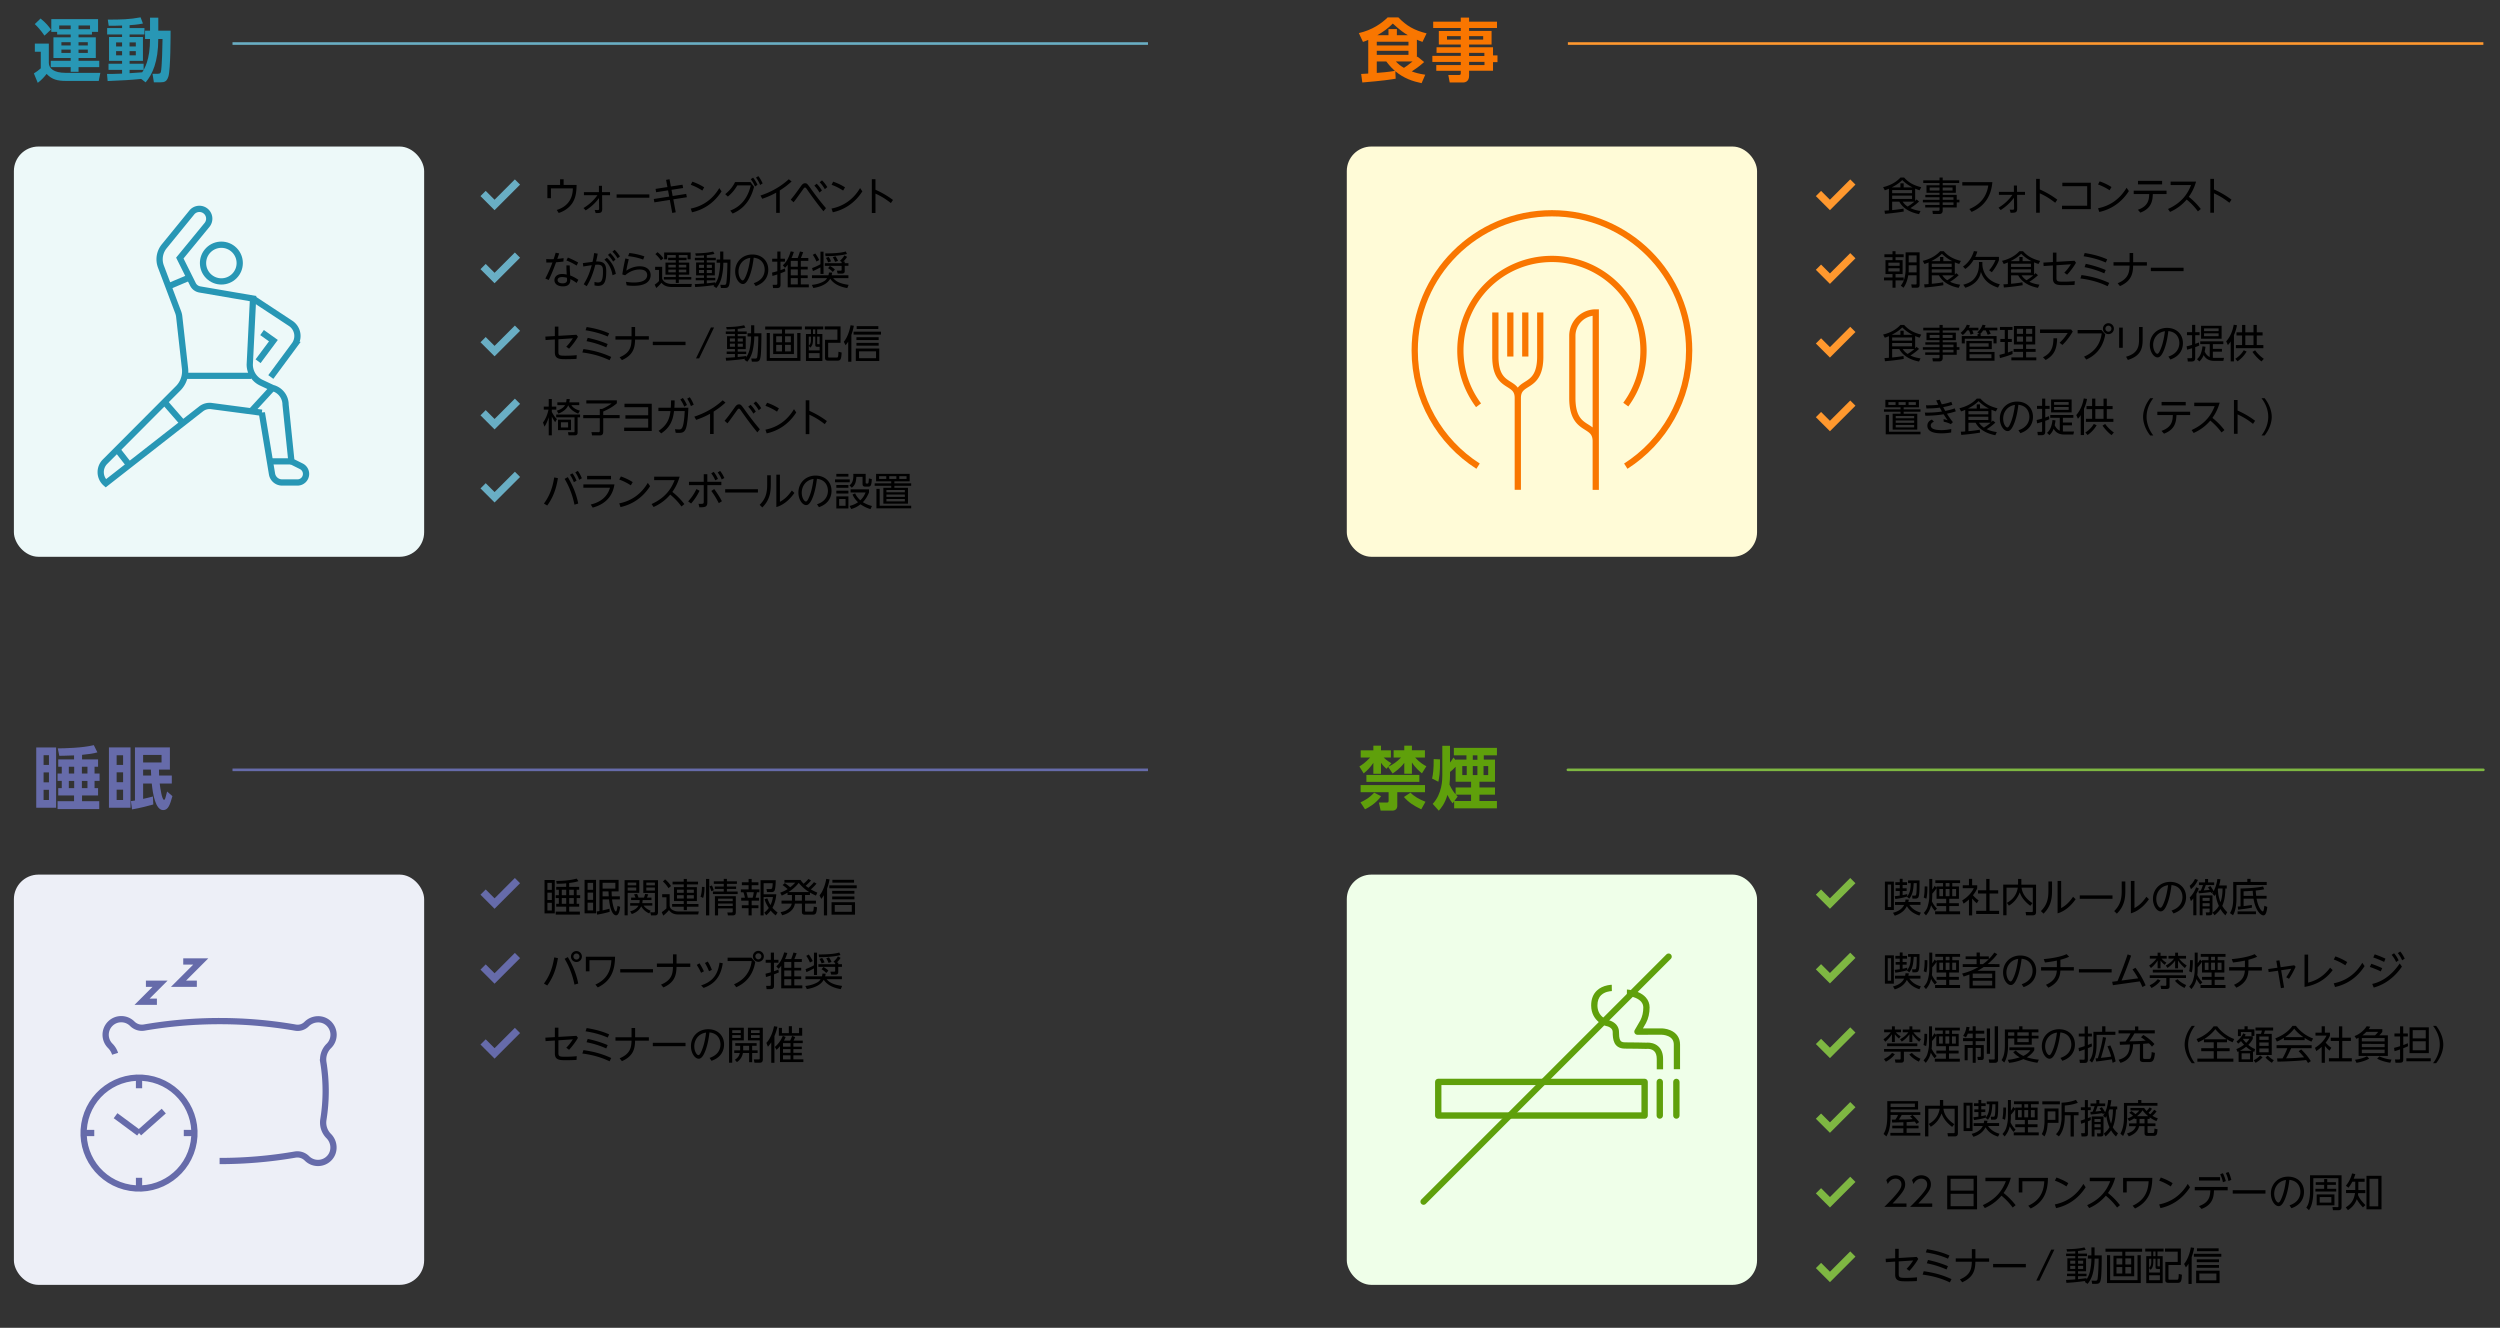 <svg id="_レイヤー_2" data-name="レイヤー_2" xmlns="http://www.w3.org/2000/svg" width="959" height="509.35"><rect width="100%" height="100%" fill="#333333" stroke="none"/><defs><clipPath id="clippath"><path class="cls-4" d="M0 .35h959v509H0z"/></clipPath><style>.cls-13,.cls-4,.cls-6,.cls-7{fill:none}.cls-13,.cls-6,.cls-7{stroke-miterlimit:10}.cls-7{stroke:#666baa}.cls-13,.cls-6,.cls-7{stroke-width:2.4px}.cls-6{stroke:#f97600}.cls-13{stroke:#2897b5}.cls-21{fill:#5fa00b}</style></defs><g clip-path="url(#clippath)" id="_レイヤー_2-2" data-name="レイヤー_2"><rect class="cls-4" width="455.75" height="246.56" rx="9.42" ry="9.42"/><rect class="cls-4" y="257.29" width="455.75" height="246.56" rx="9.42" ry="9.42"/><path d="M13.37 16.73h5.36v7.39c0 2.11 1.9 3.83 6.52 3.83h13.24l-.61 3.09H25.32c-3.14 0-5.36-.47-7.44-2.69-.9 1.19-2.06 2.43-3.4 3.43L13 28.16c.95-.55 1.82-1.24 2.64-1.95v-6.36h-2.27v-3.11zm2.19-9.63c2.16 1.77 3.17 3.06 3.98 4.25l-2.48 2.32c-1.56-2.27-2.72-3.48-3.72-4.43l2.22-2.14zm6.36 5.12h-2.24V7.34h17.94v4.88h-2.35v1.03h-5.14v1.08h6.62v7.92h-6.62v1.08h7.94v2.43h-7.94v1.77h-3.01v-1.77h-7.65v-2.43h7.65v-1.08H20.5v-7.92h6.62v-1.08h-5.2v-1.03zm5.2-1.03V9.76h-4.41v1.43h4.41zm-3.57 5.01v1.24h3.56V16.2h-3.56zm0 2.83v1.27h3.56v-1.27h-3.56zm6.57-7.84h4.41V9.76h-4.41v1.43zm0 5.01v1.24h3.56V16.2h-3.56zm0 2.83v1.27h3.56v-1.27h-3.56zm24.04 11.24c-4.64.47-6.86.55-12.87.82l-.24-2.72c1.43 0 2.64 0 5.78-.13v-1.45h-5.2v-2.35h5.2v-1.08h-5.01V14.2h5.01v-.98H41.1v-2.45h5.73v-.98c-2.67.11-4.12.11-5.14.08l-.34-2.35c5.14 0 8.42-.08 12.58-.87l.9 2.38c-.79.16-1.98.42-5.12.63v1.11h5.7v2.45h-5.7v.98h5.12v9.16h-5.12v1.08h5.38v2.35h-5.38v1.29c.69-.05 4.06-.26 4.83-.34.9-1.42 3.01-4.7 3.01-12.79h-1.9v-3.19h1.9V6.77h3.17v4.99h4.72c0 1.56 0 14.96-.84 17.57-.61 1.95-1.5 2.24-2.98 2.24h-2.59l-.53-3.27h2.03c.92 0 1.08-.34 1.19-.77.42-1.74.61-10.29.63-12.58h-1.64c0 8.76-2.27 13.64-4.85 16.65l-1.69-1.32zm-9.63-14.01v1.56h2.3v-1.56h-2.3zm0 3.35v1.61h2.3v-1.61h-2.3zm5.17-3.35v1.56h2.4v-1.56h-2.4zm0 3.35v1.61h2.4v-1.61h-2.4z" fill="#2897b5"/><path d="M21.52 286.73v23.11H13.9v-23.11h7.62zm-2.74 2.96h-2.06v3.75h2.06v-3.75zm0 6.59h-2.06v3.83h2.06v-3.83zm0 6.68h-2.06v3.91h2.06v-3.91zm12.69-11.66h6.15v2.82h-1.35v2.61h1.93v2.82h-1.93v2.77h1.35v2.82h-6.15v2.19h6.6v3.03H22.08v-3.03h6.33v-2.19h-6.07v-2.82h1.35v-2.77h-1.61v-2.82h1.61v-2.61h-1.35v-2.82h6.07v-1.53c-3.3.11-4.2.16-5.67.16l-.58-2.85c2.38-.03 9.39-.13 13.83-1.24l1.37 2.77c-1.77.5-3.17.66-5.88.95v1.74zm-3.01 2.82H26.4v2.61h2.06v-2.61zm0 5.44H26.4v2.77h2.06v-2.77zm5.09-5.44h-2.14v2.61h2.14v-2.61zm0 5.44h-2.14v2.77h2.14v-2.77zm16.52-12.85v23.14h-8.28v-23.14h8.28zm-2.85 3.01h-2.48v3.72h2.48v-3.72zm0 6.54h-2.48v3.8h2.48v-3.8zm0 6.65h-2.48v3.98h2.48v-3.98zm18.68-5.41v3.06h-4.64c.24 2.06.9 6.25 1.66 6.25.24 0 .34-.21.5-.63.13-.34.55-1.98.69-2.56l2.03 1.77c-.92 3.22-1.56 5.36-3.54 5.36-2.96 0-3.98-6.12-4.38-10.18H54.9v5.88c1.42-.32 2.74-.61 3.75-.92l.16 3.06c-1.45.42-4.91 1.35-8.15 1.9l-.45-3.17c.74-.11 1.03-.16 1.56-.24v-20.37h13.4v8.52h-4.19c0 .58 0 1.11.05 2.27h4.88zm-3.93-7.92H54.9v2.9h7.07v-2.9zm-3.98 7.92c-.03-.32-.11-1.9-.11-2.27H54.9v2.27h3.09z" fill="#666baa"/><path d="M221.18 70.95c-.03 2.74-.35 5.02-1.67 7.01-.45.66-1.94 2.71-5.19 3.74l-.75-1.16c5.96-1.85 6.14-6.74 6.18-8.28h-8.41v3.78h-1.37v-5.1h4.88v-2.17h1.36v2.17h4.97zm2.66 8.85c.95-.59 3.27-2.02 5.35-4.93h-5.2v-1.16h5.76v-2.43h1.18v2.43h3.08v1.16h-3.04l.04 5.02c.02 1.72-.45 1.88-2.52 1.85l-.36-1.21c.44.03.87.05.95.05.72 0 .74-.09.74-.72l-.05-3.87c-1.9 2.61-4.07 4.06-5.1 4.72l-.83-.9zm25.25-5.24v1.3h-12.56v-1.3h12.56zm6.4-5.55l1.33-.26.53 2.79 4.46-.69.24 1.28-4.46.69.44 2.37 5.19-.81.26 1.28-5.2.81.93 4.96-1.34.26-.93-5-5.92.93-.24-1.28 5.92-.93-.44-2.38-4.58.71-.21-1.28 4.55-.71-.51-2.73zm13.91 4.09c-1.4-.9-2.67-1.57-4.43-2.22l.62-1.19c1.72.6 3.05 1.24 4.54 2.17l-.72 1.24zm7.39.31c-3.06 4.79-7.34 7.16-11.34 8.02l-.48-1.42c4.75-.95 8.47-3.66 10.95-7.87l.87 1.27zm11.11-3.56l1.36 1.82c-.59 2.2-2.14 7.73-8.23 10.25l-.9-1.16c2.05-.72 3.83-2.04 5.17-3.74 1.7-2.16 2.37-4.54 2.7-5.91h-5.17c-1.28 2.22-2.65 3.48-3.62 4.3l-1.02-.93c.81-.65 2.61-2.19 3.77-4.63h5.96zm.98-1.71c.77.95 1.07 1.49 1.7 2.74l-.95.65c-.53-1.18-.9-1.82-1.64-2.8l.89-.59zm2.02-.58c.77.98 1.03 1.51 1.66 2.77l-.96.63c-.51-1.16-.81-1.76-1.6-2.83l.9-.57zm8.23 14.1h-1.39V73.9c-2.35 1.33-4.52 2.07-5.34 2.35l-.69-1.24c6.15-2.01 9.74-5.23 10.88-6.26l1.07.87c-1.76 1.57-2.74 2.29-4.54 3.44v8.59zm16.75-.62c-.81-.98-2.65-3.18-5.88-7.78-.81-1.18-.9-1.31-1.21-1.31-.21 0-.35.11-.66.56-2.44 3.42-2.71 3.8-3.71 5.08l-1.1-1c1.37-1.63 1.63-1.99 3.98-5.26.42-.59.86-1.04 1.51-1.04.72 0 .89.24 2.2 2.05 2.88 4.01 4.36 5.76 5.83 7.51l-.96 1.19zm-2.61-10.57c.83.81 1.31 1.48 2.02 2.59l-.93.8c-.66-1.12-1.15-1.78-1.97-2.65l.89-.74zm2.05-1.29c.88.83 1.49 1.73 2.04 2.59l-.95.8c-.69-1.16-1.09-1.72-1.98-2.65l.89-.74zm8.1 3.92c-1.4-.9-2.67-1.57-4.43-2.22l.62-1.19c1.72.6 3.05 1.24 4.54 2.17l-.72 1.24zm7.38.31c-3.06 4.79-7.34 7.16-11.34 8.02l-.48-1.42c4.75-.95 8.47-3.66 10.95-7.87l.87 1.27zm10.94 4.49c-2.58-2.04-4.49-2.97-5.91-3.63v7.45h-1.4V68.74h1.4v4.04c3.24 1.46 5.29 2.86 6.72 3.93l-.81 1.19zM214.51 97.2c-.11.35-.63 1.81-.72 2.11.15-.01 1.34-.12 2.41-.3l-.06 1.31c-.89.12-1.99.24-2.83.29-.84 2.29-1.54 4.15-2.82 6.8l-1.3-.57a50.78 50.78 0 002.73-6.15c-.09 0-1.05.04-2.35.03l-.04-1.34c1.48.08 2.47.04 2.85.03.41-1.25.54-1.69.77-2.47l1.37.27zm6.67 11.33c-.83-.6-1.52-1.04-2.4-1.45.02.78.08 2.77-2.83 2.77-2.13 0-3.27-1.04-3.27-2.4 0-1.13.89-2.35 2.99-2.35.75 0 1.39.15 1.73.23-.08-1.25-.12-2.28-.12-3.53l1.27.03c.02 1.3.03 1.55.17 3.84.89.33 1.79.74 3.14 1.66l-.66 1.19zm-5.61-2.25c-1.22 0-1.67.59-1.67 1.16 0 .78.78 1.25 1.9 1.25 1.7 0 1.72-.93 1.72-1.34 0-.21-.02-.36-.05-.8-.69-.2-1.45-.27-1.9-.27zm2.28-7.48c2.1.86 3.18 1.48 3.93 1.9l-.59 1.18c-.87-.54-2.23-1.36-3.93-1.96l.59-1.12zm10.21 9.33c.27.09.71.23 1.28.23 1.06 0 1.96-.3 1.96-4.1 0-1.57-.06-2.73-2.05-2.73-.26 0-.68.03-.89.04-1.16 4.6-2.58 7.06-3.3 8.22l-1.15-.75c1.81-2.92 2.46-5.08 3.08-7.31-.56.08-1.7.24-3.24.5l-.17-1.3 3.71-.48c.35-1.54.47-2.29.62-3.38l1.37.24c-.24 1.34-.35 1.85-.62 3 3.14-.12 3.89 1.1 3.89 3.8 0 4.03-.78 5.55-3.11 5.55-.68 0-1.1-.11-1.4-.18v-1.34zm6.89-2.56c-.35-2.31-1.36-4.42-3.09-5.94l.93-.75c2.64 2.34 3.23 5.05 3.44 6.2l-1.28.5zm-.89-8.5c.89.86 1.39 1.52 2.04 2.5l-.89.78c-.68-1.1-1.13-1.69-1.99-2.56l.84-.72zm1.71-1.24c.86.8 1.33 1.48 2.04 2.5l-.89.77c-.69-1.12-1.12-1.66-1.99-2.56l.84-.71zm5.42 3.64c-.51 2.04-.62 2.65-.95 4.37 1.52-1.04 3.29-1.69 5.14-1.69 3.02 0 4.21 1.69 4.21 3.39 0 1.57-.95 2.82-2.41 3.42-.74.32-1.93.68-4.18.68-1.25 0-2.07-.11-2.61-.18l-.27-1.36c1.55.27 2.65.27 3 .27 2.8 0 5.14-.72 5.14-2.86 0-1.33-1.01-2.13-2.91-2.13-2.05 0-3.93.83-5.55 2.22l-1.08-.32c.18-1.21.5-3.2 1.18-6.14l1.3.32zm5.52.1c-2.52-.91-4.42-1.16-5.76-1.31l.47-1.21c2.29.27 3.84.65 5.77 1.3l-.48 1.22zm7.3 2.77v4.37c0 .56.9 2.22 3.77 2.22h7.61l-.21 1.16h-7.4c-2.41 0-3.38-.84-4.06-1.61-.24.29-1.04 1.25-1.97 1.99l-.62-1.28c.39-.24 1.16-.8 1.66-1.4v-4.25h-1.49v-1.19h2.71zm-.48-2.45c-.42-.63-1.31-1.73-2.14-2.4l.84-.75c.98.78 1.58 1.46 2.25 2.35l-.95.8zm11.65 7.34h-4.79v1.3h-1.16v-1.3h-4.58v-.95h4.58v-.92h-3.96v-4.63h3.96v-.92h-2.94v-.93h2.94v-1.03h-3.3v1.64h-1.16v-2.64h10.16v2.64h-1.19v-1.64h-3.35v1.03h2.98v.93h-2.98v.92h4.01v4.63h-4.01v.92h4.79v.95zm-5.95-5.66h-2.85v1.04h2.85v-1.04zm0 1.84h-2.85v1.05h2.85v-1.05zm4.02-1.84h-2.86v1.04h2.86v-1.04zm0 1.84h-2.86v1.05h2.86v-1.05zm11.64-2.63v-1.21h1.36v-3.08h1.22v3.08h2.74c0 2.08-.05 6.95-.29 8.74-.24 1.75-.65 2.16-1.85 2.16h-1.52l-.24-1.22 1.48.03c.59.01.77-.24.84-.84.27-1.96.39-5.62.39-7.66h-1.55c0 1.18-.11 3.33-.65 5.56-.56 2.34-1.61 3.62-2.05 4.15l-1.09-.77c.11-.12.24-.32.32-.39-1.55.29-5.07.65-7.34.77l-.15-1.13c.62-.01 1.67-.06 3.54-.21v-1.24h-3.17v-.93h3.17v-.95h-3.03v-4.95h3.03v-.86h-3.51v-.95h3.51v-.91c-1.84.11-2.55.12-3.14.14l-.21-.93c2.86-.03 4.76-.2 6.87-.68l.5.92c-.56.12-1.36.3-2.95.47v1h3.45v.95h-3.45v.86h3.08v4.95h-3.08v.95h3.26v.93h-3.26v1.15c1.05-.09 2.26-.26 3.26-.39v.51c.93-1.45 1.28-2.53 1.58-4.57.11-.66.29-1.93.29-3.44h-1.36zm-4.84.79h-1.93v1.18h1.93v-1.18zm0 2h-1.93v1.19h1.93v-1.19zm3.03-2h-1.96v1.18h1.96v-1.18zm0 2h-1.96v1.19h1.96v-1.19zm16.04 5.06c3.24-1.04 4.21-3.27 4.21-5.19 0-1.08-.42-4.18-4.21-4.58-.21 1.66-.69 5.23-1.99 7.99-.96 2.05-1.79 2.1-2.17 2.1-1.4 0-2.95-2.1-2.95-4.82 0-3.75 2.83-6.5 6.62-6.5 3.59 0 6.08 2.41 6.08 5.86 0 1.73-.65 4.82-4.82 6.26l-.75-1.12zm-5.83-4.46c0 2 .98 3.39 1.61 3.39.48 0 .9-.96 1.22-1.69.48-1.13 1.21-3.17 1.69-6.96-3.06.44-4.52 2.91-4.52 5.26zm17.97-.08c-.72.32-1.12.47-1.85.74v4.39c0 .69-.23 1.27-1.25 1.27h-1.6l-.17-1.25h1.28c.18.01.51 0 .51-.44v-3.53c-1.04.35-1.34.44-1.87.57l-.15-1.27c.71-.17 1.18-.29 2.02-.54v-3.66h-1.97v-1.13h1.97v-2.76h1.22v2.76h1.72v1.13h-1.72v3.26c.83-.3 1.16-.42 1.69-.65l.17 1.12zm-.98-2.3c.78-.72 2.11-2.07 3.03-5.38l1.21.24c-.35 1.13-.59 1.69-.9 2.32h2.37c.32-.77.57-1.48.88-2.5l1.22.27c-.15.45-.35 1.01-.87 2.23h2.86v1.1h-2.89v2.25h2.65v1.04h-2.65v2.26h2.65v1.07h-2.65v2.4h3.08v1.12h-8.1v-8.67c-.45.63-.69.86-1.03 1.18l-.84-.92zm5.76-1.72h-2.7v2.25h2.7v-2.25zm0 3.28h-2.7v2.26h2.7v-2.26zm0 3.34h-2.7v2.4h2.7v-2.4zm5.37 2.6c.98-.12 2.88-.36 4.69-1.42.36-.21.78-.54 1.19-1.19h-5.82v-1.1h6.32c.12-.42.17-.71.2-1.04l1.22.03c-.04.41-.09.68-.18 1.01h6.42v1.1h-5.86c1.03 1.22 2.5 2.12 5.94 2.59l-.51 1.24c-3.95-.68-5.64-2.26-6.54-3.6-1.43 2.58-4.87 3.32-6.47 3.57l-.59-1.19zm.09-6.46c.89-.29 2.34-.93 3.23-1.48v-4.82h1.18v8.56h-1.18v-2.53c-.35.2-1.66.9-2.89 1.43l-.33-1.16zm1.69-2.52c-.3-.72-.71-1.6-1.42-2.55l.96-.53c.23.3.92 1.25 1.54 2.52l-1.08.56zm10.85 0v.65h1.42v1.01h-1.42v2.07c0 .92-.88.92-1.15.92h-1.57l-.3-1.14h1.39c.38.01.44-.06.44-.39v-1.45h-6.44v-1.01h6.44v-.47l-.65-.45c1.15-1.07 1.51-1.73 1.7-2.08l1.04.56c-.17.27-.62 1-1.46 1.79h.56zm-7.5-3.09c5.31-.03 6.87-.47 7.9-.75l.45.96c-2.94.83-7.19.83-8.23.83l-.12-1.04zm1.13 3.42c-.33-.95-.66-1.43-.84-1.7l1.04-.39c.48.62.78 1.33.93 1.7l-1.13.39zm1.78 3.69c-.74-.8-1.3-1.15-1.79-1.45l.69-.86c.54.26 1.43.86 1.92 1.4l-.81.9zm.87-3.87c-.21-.63-.54-1.28-.88-1.76l1.04-.38c.38.53.72 1.16 1 1.76l-1.16.38zm-107.48 24.83h1.36v3.54l6.94-.41.56.77c-.68 1.15-1.63 2.64-3.41 4.58l-1.07-.78c1.15-1.19 1.6-1.81 2.53-3.21l-5.55.36v4.79c0 1.4.38 1.52 2.64 1.52s3.63-.14 4.4-.21l-.09 1.43c-.8.04-2.1.11-4.06.11-2.38 0-4.25-.03-4.25-2.59v-4.98l-3.56.24-.09-1.33 3.65-.21v-3.63zm20.98 12.89c-2.19-1.03-5.44-2.34-10.43-2.97l.41-1.31c2.91.41 6.6 1.13 10.66 3.03l-.63 1.25zm-.71-9.09c-1.85-.81-4.43-1.75-8.49-2.4l.42-1.25c3.27.54 5.89 1.22 8.64 2.44l-.57 1.21zm-.56 4.16a35.208 35.208 0 00-7.55-2.38l.44-1.28c4.04.86 6.68 1.96 7.66 2.38l-.54 1.28zm16.35-4.28v1.3h-5.28c-.06 3.03-.63 5.92-5.05 7.87l-.89-1.1c4.36-1.76 4.48-4.54 4.58-6.77h-6.17v-1.3h6.17v-3.54h1.37v3.54h5.26zm14.07 2.13v1.3h-12.56v-1.3h12.56zm10.95-5.49l-5.73 11.88h-1.21l5.73-11.88h1.21zm12.84 3.44v-1.21h1.36v-3.08h1.22v3.08h2.74c0 2.08-.05 6.95-.29 8.74-.24 1.75-.65 2.16-1.85 2.16h-1.52l-.24-1.22 1.48.03c.59.01.77-.24.84-.84.27-1.96.39-5.62.39-7.66h-1.55c0 1.18-.11 3.33-.65 5.56-.56 2.34-1.61 3.62-2.05 4.15l-1.09-.77c.11-.12.24-.32.32-.39-1.55.29-5.07.65-7.34.77l-.15-1.13c.62-.01 1.67-.06 3.54-.21v-1.24h-3.17v-.93h3.17v-.95h-3.03v-4.95h3.03v-.86h-3.51v-.95h3.51v-.91c-1.84.11-2.55.12-3.14.14l-.21-.93c2.86-.03 4.76-.2 6.87-.68l.5.92c-.56.12-1.36.3-2.96.47v1h3.45v.95h-3.45v.86h3.08v4.95h-3.08v.95h3.26v.93h-3.26v1.15c1.05-.09 2.26-.26 3.26-.39v.51c.93-1.45 1.28-2.53 1.58-4.57.11-.66.29-1.93.29-3.44h-1.36zm-4.84.79h-1.93v1.18h1.93v-1.18zm0 1.99h-1.93v1.19h1.93v-1.19zm3.03-1.99h-1.96v1.18h1.96v-1.18zm0 1.99h-1.96v1.19h1.96v-1.19zm22.63-5.41h-6.44v1.54h3.41v7.87h-7.96v-7.87h3.38v-1.54h-6.44v-1.15h14.05v1.15zm-12.27 1.33v9.57h10.51v-9.57h1.24v10.69h-12.95v-10.69h1.21zm4.66 1.24h-2.22v2.31h2.22v-2.31zm0 3.31h-2.22v2.49h2.22v-2.49zm3.4-3.31h-2.23v2.31h2.23v-2.31zm0 3.31h-2.23v2.49h2.23v-2.49zm12.43-7.08v1.13h-2.34v1.76h2v10.37h-6.3v-10.37h1.92v-1.76h-2.31v-1.13h7.03zm-3.07 3.9h-.87v1.31c0 1.82-.54 2.43-1.01 2.91l-.59-.66v1.72h4.15v-1.36h-.9c-.63 0-.77-.27-.77-.77v-3.15zm-1.65 0h-.83v3.47c.33-.3.83-.75.83-2.22v-1.25zm3.32 6.33h-4.15v1.9h4.15v-1.9zm-1.67-9.1h-.87v1.76h.87v-1.76zm1.67 2.77h-.93v2.53c0 .35.06.38.38.38h.56v-2.91zm8.02 2.38h-4.73v5.26c0 .33.05.39.51.39h2.61c.41 0 .54 0 .66-.35.12-.38.15-1.6.17-1.88l1.21.32c-.12 2.4-.3 3.12-1.7 3.12h-3.3c-.53 0-1.37-.01-1.37-1.06v-6.96h4.75v-3.95h-4.87v-1.18h6.08v6.29zm4.17 7.27h-1.22v-7.73c-.5.8-.71 1.06-1.01 1.39l-.68-1.34c1.34-1.52 2.25-4.25 2.59-6.33l1.27.2c-.32 1.69-.65 2.64-.95 3.5v10.33zm11.36-10.42h-10.52v-1.13h10.52v1.13zm-.66 10.13h-9v-4.78h9v4.78zm-.23-8.03h-8.53v-1.1h8.53v1.1zm0 2.15h-8.53v-1.09h8.53v1.09zm-.13-6.39h-8.31v-1.1h8.31v1.1zm-.88 8.57h-6.53v2.62h6.53v-2.62zm-123.09 27.16c-.63-.89-.74-1.1-1.28-2.16v7.21h-1.19v-6.93c-.6 1.88-1.1 2.76-1.61 3.6l-.59-1.57c1.08-1.46 1.75-3.2 2.11-4.97h-1.81v-1.15h1.9v-2.91h1.19v2.91h1.72v1.15h-1.72v.89c.83 1.64 1.57 2.38 1.95 2.76l-.66 1.18zm9.56-1.85h-.95v5.82c0 .59-.14 1.08-1.16 1.08h-2.31l-.23-1.21 2.16.02c.36 0 .36-.18.36-.33v-5.38h-7.04v-1.08h9.17v1.08zm-.32-5.77v1.09h-3.03c.6.89 1.3 1.49 3.27 2.14l-.65 1.13c-.65-.27-2.92-1.24-3.81-3.21-.36.78-1.05 2.08-3.75 3.2l-.63-1.13c.68-.23 2.38-.75 3.15-2.12h-2.95v-1.09h3.35c.12-.47.15-.84.18-1.25h1.24c-.04.41-.08.71-.2 1.25h3.84zm-3.16 10.67h-4.98v-4h4.98v4zm-1.12-3h-2.74v1.99h2.74v-1.99zm18.71-8.43v1.15c-1.19 1.02-2.55 1.97-5.23 3.15v1.36h6.3v1.21h-6.3v5.02c0 1.12-.3 1.58-1.48 1.58h-2.82l-.2-1.28 2.64.03c.39 0 .54-.08.54-.57v-4.78h-6.35v-1.21h6.35v-2.35h.87c1.16-.48 2.73-1.37 3.68-2.11h-9.71v-1.19h11.7zm2.8 10.46h9.21v-3.42h-8.73v-1.31h8.73v-3.09h-9.08v-1.33h10.45v10.46h-10.58v-1.31zm19.36-10.44c0 1.33-.03 1.93-.11 2.83h5.38c-.12 3.32-.36 5.22-.63 6.72-.53 2.85-1.69 2.92-3.17 2.92-.45 0-.8-.03-1.07-.04l-.27-1.37c.53.05 1.03.09 1.52.09.98 0 1.87 0 2.22-7.04h-4.1c-.38 3.03-1.18 6.08-4.93 8.56l-1-.99c3.71-2.41 4.28-5.35 4.57-7.57h-4.64v-1.28h4.76c.06-.77.09-1.36.09-2.83h1.37zm3.15-.92c.66.86 1.06 1.58 1.58 2.71l-1.04.6c-.47-1.13-.81-1.76-1.51-2.71l.96-.6zm2.65-.29c.68.96 1.04 1.7 1.52 2.85l-1.07.56c-.45-1.21-.77-1.84-1.43-2.85l.98-.56zm9.18 14.1h-1.39v-7.76c-2.35 1.33-4.52 2.07-5.34 2.35l-.69-1.24c6.15-2 9.74-5.23 10.88-6.26l1.07.88c-1.76 1.57-2.74 2.29-4.54 3.44v8.59zm16.75-.62c-.81-.98-2.65-3.18-5.88-7.78-.81-1.18-.9-1.31-1.21-1.31-.21 0-.35.11-.66.56-2.44 3.42-2.71 3.8-3.71 5.08l-1.1-.99c1.37-1.63 1.63-1.99 3.98-5.26.42-.59.86-1.04 1.51-1.04.72 0 .89.24 2.2 2.05 2.88 4.01 4.36 5.76 5.83 7.51l-.96 1.19zm-2.61-10.57c.83.81 1.31 1.48 2.02 2.59l-.93.8c-.66-1.12-1.15-1.78-1.97-2.65l.89-.74zm2.05-1.3c.88.83 1.49 1.73 2.04 2.59l-.95.8c-.69-1.16-1.09-1.72-1.98-2.65l.89-.74zm8.1 3.92c-1.4-.9-2.67-1.57-4.43-2.22l.62-1.19c1.72.6 3.05 1.24 4.54 2.17l-.72 1.24zm7.38.32c-3.06 4.79-7.34 7.16-11.34 8.02l-.48-1.42c4.75-.95 8.47-3.66 10.95-7.87l.87 1.27zm10.94 4.49c-2.58-2.04-4.49-2.97-5.91-3.63v7.45h-1.4v-12.98h1.4v4.04c3.24 1.46 5.29 2.86 6.72 3.93l-.81 1.19zm-102.36 20.7c-.75 4.87-2.31 8.05-4.1 10.51l-1.27-.74c1.07-1.49 3.12-4.45 3.94-10.03l1.43.26zm6.34 10.18c-1.01-5.2-3.08-8.73-3.77-9.89l1.21-.68c1.33 2.26 3.12 5.61 4.01 10.15l-1.45.42zm-.77-12.03c.41.54.92 1.31 1.57 2.82l-1.02.6c-.48-1.22-.8-1.84-1.49-2.88l.95-.54zm2.07-.92c.62.83 1.01 1.58 1.55 2.82l-1.03.6c-.45-1.19-.8-1.84-1.49-2.88l.96-.54zm14.04 5.16c-.42 2.96-2.08 7.25-8.34 8.92l-.75-1.19c5.83-1.37 7.01-5.19 7.39-6.45h-10.22v-1.28h11.92zm-1.31-3.25v1.31h-9.18v-1.31h9.18zm7.59 3.62c-1.4-.9-2.67-1.57-4.43-2.22l.62-1.19c1.72.6 3.05 1.24 4.54 2.17l-.72 1.24zm7.39.32c-3.06 4.79-7.34 7.16-11.34 8.02l-.48-1.42c4.75-.95 8.47-3.66 10.95-7.87l.87 1.27zm12.04 7.79c-.66-.91-2.05-2.7-4.31-4.55-1.6 1.88-3.68 3.56-6.38 4.75l-.78-1.13c5.38-2.43 7.61-5.96 8.85-9.18h-7.85v-1.33h9.77c-.81 2.79-1.81 4.45-2.79 5.85 2.08 1.66 3.35 3.08 4.61 4.67l-1.12.92zm2.56-1.96c.71-.77 2.05-2.32 3.18-4.72l1.19.65a20.425 20.425 0 01-3.24 4.9l-1.13-.83zm12.74-7.5v1.28h-5.37v6.6c0 1.88-1.03 1.88-3.05 1.9l-.33-1.34c1.81.06 2 .03 2-.83v-6.33h-5.67v-1.28h5.67v-2.91h1.37v2.91h5.37zm-2.93-3.82c.74.93 1.16 1.7 1.63 2.7l-1.03.56c-.47-1.09-.84-1.73-1.54-2.68l.93-.57zm1.96 12.02c-1.01-1.94-1.7-3.07-2.87-4.69l1.1-.74c1.54 2.1 2.31 3.44 2.96 4.67l-1.19.75zm.5-12.38c.69.86 1.06 1.54 1.63 2.71l-1.02.56c-.47-1.1-.83-1.72-1.54-2.68l.93-.59zm14.5 7v1.3h-12.56v-1.3h12.56zm4.94-5.34v3.48c0 2.61-.23 5.91-3.26 8.87l-1.01-1c2.31-2.29 2.88-4.6 2.88-7.78v-3.57h1.39zm3.5-.23v10.42c1.91-1.03 3.23-2.38 4.57-4.33l.98.92c-2.86 4.12-5.91 5.14-6.92 5.43v-12.44h1.37zm14.2 11.37c3.24-1.04 4.21-3.27 4.21-5.19 0-1.08-.42-4.18-4.21-4.58-.21 1.66-.69 5.23-1.99 7.99-.96 2.05-1.79 2.09-2.17 2.09-1.4 0-2.95-2.09-2.95-4.82 0-3.75 2.83-6.5 6.62-6.5 3.59 0 6.08 2.41 6.08 5.86 0 1.73-.65 4.82-4.82 6.26l-.75-1.12zm-5.83-4.46c0 2 .98 3.39 1.61 3.39.48 0 .9-.96 1.22-1.69.48-1.13 1.21-3.17 1.69-6.96-3.06.44-4.52 2.91-4.52 5.26zm18.41-5.08v1.1h-5.64v-1.1h5.64zm-.51-2.14v1.07h-4.63v-1.07h4.63zm0 4.28v1.08h-4.63v-1.08h4.63zm0 2.18v1.08h-4.63v-1.08h4.63zm0 2.19v4.64h-4.63v-4.64h4.63zm-1.09 1.01h-2.46v2.59h2.46v-2.59zm7.71-9.66v3.33c0 .17 0 .39.36.39h.36c.29 0 .33-.23.36-.36.01-.06.11-.5.15-1.61l1.13.27c-.11 2.29-.39 2.88-1.33 2.88h-1.21c-.23 0-1.01 0-1.01-.96v-2.77h-2.38c-.11 1.93-.42 3.12-1.76 4.16l-.9-.92c1.15-.74 1.51-2.04 1.51-3.72 0-.27-.02-.47-.02-.68h4.73zm1.85 13.53c-1.79-.53-3.08-1.33-3.83-1.85-1.55 1.22-2.83 1.61-3.57 1.81l-.63-1.18c.72-.18 1.95-.51 3.24-1.43-1.31-1.25-1.81-2.26-2.11-2.96l1.01-.42c.24.51.74 1.55 2.01 2.65.81-.81 1.43-1.6 2-3.02h-5.76v-1.19h7.07v1.18c-.38.93-1.03 2.38-2.35 3.74.74.48 1.93 1.07 3.48 1.48l-.56 1.19zm15.02-10.65h-5.86v.77h6.45v.93h-6.45v.77h5.22v6.09h-9.45v-6.09h3.03v-.77h-6.36v-.93h6.36v-.77h-5.82v-2.88h12.89v2.88zm.59 9.37v.98H336.2v-7.45h1.24v6.47h12.09zm-9.56-11.35h-2.76v1.06h2.76v-1.06zm7.13 5.31h-7.07v.86h7.07v-.86zm0 1.72h-7.07v.89h7.07v-.89zm0 1.71h-7.07v.93h7.07v-.93zm-3.25-8.74h-2.74v1.06h2.74v-1.06zm3.9 0h-2.79v1.06h2.79v-1.06z"/><path d="M198.5 69.82l-8.79 8.8-4.4-4.4m13.19 23.64l-8.79 8.79-4.4-4.4m13.19 23.64l-8.79 8.79-4.4-4.39m13.19 23.63l-8.79 8.8-4.4-4.4m13.19 23.64l-8.79 8.79-4.4-4.4" stroke-width="2.83" stroke="#69aec4" stroke-miterlimit="10" fill="none"/><path d="M212.81 337.56v12.81h-3.93v-12.81h3.93zm-1.13 1.11h-1.69v2.68h1.69v-2.68zm0 3.76h-1.69v2.82h1.69v-2.82zm0 3.89h-1.69v2.94h1.69v-2.94zm6.66-6.11h3.83v1.09h-.96v2.11h1.34v1.08h-1.34v2.2h.96v1.1h-3.83v1.9h4.1v1.15h-9.27v-1.15h4.02v-1.9h-3.83v-1.1h1.01v-2.2h-1.21v-1.08h1.21v-2.11h-1.01v-1.09h3.83v-1.37c-1.07.11-1.79.15-3.63.18l-.2-1.08c2.99-.06 5.62-.27 7.84-.92l.68.99c-.81.26-1.58.47-3.54.71v1.49zm-1.14 1.09h-1.7v2.11h1.7v-2.11zm0 3.19h-1.7v2.2h1.7v-2.2zm2.91-3.19h-1.76v2.11h1.76v-2.11zm0 3.19h-1.76v2.2h1.76v-2.2zm8.53-6.96v12.83h-4.4v-12.83h4.4zm-1.13 1.13h-2.11v2.68h2.11v-2.68zm0 3.75h-2.11v2.79h2.11v-2.79zm0 3.86h-2.11v2.97h2.11v-2.97zm10.26-2.44v1.18h-2.99c.18 1.79.86 4.63 1.49 4.63.32 0 .51-1.4.62-2.14l1.01.38c-.21 1.49-.57 3.24-1.58 3.24-.71 0-2.17-.92-2.7-6.11h-2.47v4.22c1.66-.38 1.79-.41 2.64-.65l.09 1.18c-1.31.41-3.33.86-4.82 1.1l-.21-1.22c.39-.04.59-.07 1.1-.17v-11.94h7.34v4.42h-2.68c.01.57.01.71.09 1.88h3.08zm-1.72-5.2h-4.9v2.23h4.9v-2.23zm-2.53 5.2c-.06-1.1-.08-1.36-.09-1.88h-2.28v1.88h2.37zm11.71-6.2v4.88h-4.45v8.62h-1.19v-13.51h5.64zm-1.17.94h-3.27v1.05h3.27v-1.05zm0 1.9h-3.27v1.13h3.27v-1.13zm5 9.93c-.53-.24-2.13-.98-3.09-2.74-.56 1.19-1.7 2.34-3.62 2.97l-.62-1.03c2.02-.53 2.85-1.57 3.18-2.19h-3.17v-.96h3.51c.12-.51.12-.87.12-1.18h-3.27v-.95h1.69c-.24-.57-.35-.81-.56-1.24l1.16-.2c.18.39.42 1.05.53 1.43h2.11c.21-.48.41-1.25.44-1.4l1.18.15c-.05.15-.21.68-.5 1.25h1.75v.95h-3.38c-.03.38-.04.66-.15 1.18h3.86v.96h-3.32c.35.51 1.1 1.37 2.7 1.96l-.56 1.03zm3.35-12.77v12.38c0 .35-.12 1.13-1.06 1.13h-1.61l-.32-1.19 1.39.02c.3 0 .41-.11.41-.5v-6.95h-4.46v-4.88h5.65zm-1.19.94h-3.29v1.05h3.29v-1.05zm0 1.9h-3.29v1.13h3.29v-1.13zm5.66 2.56v4.42c.12.77.47 1.3 1.16 1.64 1.1.54 1.69.54 2.2.54h7.81l-.23 1.16h-7.54c-.75 0-2.53 0-3.66-1.7-.84 1.08-1.91 1.93-2.19 2.14l-.59-1.33c.39-.26 1.31-.9 1.81-1.46v-4.24h-1.64v-1.18h2.87zm-.46-2.32c-.42-.71-1.22-1.81-2.13-2.56l.84-.81c.33.29 1.45 1.19 2.26 2.55l-.98.83zm11.35-1.45h-4.28v1.04h3.83v5.35h-3.83v1.13h4.43v1.04h-4.43v1.31h-1.21v-1.31h-4.46v-1.04h4.46v-1.13h-3.74v-5.35h3.74v-1.04H258v-1.04h4.28v-1.07h1.21v1.07h4.28v1.04zm-5.49 2.02h-2.59v1.19h2.59v-1.19zm0 2.11h-2.59v1.28h2.59v-1.28zm3.88-2.11h-2.67v1.19h2.67v-1.19zm0 2.11h-2.67v1.28h2.67v-1.28zm4.09-3.15c0 .47 0 2.65-.54 4.22l-1-.51c.44-1.1.57-2.82.54-3.75l1 .05zm1.82-3.09v14.01h-1.24v-14.01h1.24zm.79 4.75c-.2-.78-.54-1.58-.68-1.87l.9-.36c.11.23.51 1.07.72 1.82l-.95.41zm5.98-1.83h3.53v.92h-3.53V342h4.12v.96h-9.48V342h4.15v-1.01h-3.44v-.92h3.44v-1.01h-3.81v-.98h3.81v-.94h1.22v.94h3.83v.98h-3.83v1.01zm3.42 9.7c0 1.02-.21 1.39-1.43 1.39h-1.6l-.24-1.15h1.69c.39 0 .39-.27.39-.47v-1.09h-5.62v2.7h-1.21v-7.36h8.02v5.97zm-1.19-5.04h-5.62v.95h5.62v-.95zm0 1.86h-5.62v.95h5.62v-.95zm7.27-9.44v1.3h2.59v1.12h-2.59v1.6h2.97v1.1h-.95c-.14.69-.39 1.67-.53 2.11h1.34v1.12h-2.83v1.76h2.59v1.12h-2.59v2.77h-1.19v-2.77h-2.59v-1.12h2.59v-1.76h-2.83v-1.12h1.42c-.12-.72-.39-1.64-.56-2.11h-.99v-1.1h2.97v-1.6h-2.59v-1.12h2.59v-1.3h1.19zm.36 7.22c.18-.53.38-1.45.44-2.11h-2.8c.21.69.41 1.46.51 2.11h1.85zm8.85 6.77c-.47-.36-1.07-.83-1.92-1.85-.71.96-1.25 1.43-1.7 1.81l-.75-1.01c.44-.36 1.07-.84 1.72-1.79-1.1-1.64-1.45-2.8-1.61-3.36l1.05-.33c.47 1.22.8 1.93 1.21 2.59.65-1.33.87-2.59.96-3.08h-3.59v7.03h-1.18v-13.51h5.82c.02 1.73-.2 3.42-.41 3.89-.11.24-.32.68-1.25.68h-1.67l-.21-1.16h1.46c.66.01.84-.21.92-2.26h-3.48v4.24h4.87c-.12 1.18-.38 3.21-1.48 5.22.53.6 1.1 1.12 1.96 1.79l-.72 1.12zm15.65-12.17c-.74.9-1.27 1.39-2.16 2.22.65.36 1.3.72 2.49 1.22l-.53 1.16c-.86-.41-1.36-.65-2.31-1.19v.95h-1.87v2.17H313v1.13h-4.18v2.68c0 .32.06.39.44.39h2.04c.68 0 .77-.15.88-1.92l1.24.24c-.21 2.13-.32 2.85-1.64 2.85h-2.99c-.39 0-1.18 0-1.18-1.03v-3.23h-2.68c-.42 2.62-2.62 3.91-4.9 4.48l-.59-1.21c2.61-.39 4.04-1.84 4.27-3.27h-3.92v-1.13h4v-2.17h-1.7v-.89c-.51.3-1.01.59-2.2 1.13l-.6-1.13c1.51-.54 2.2-.96 2.85-1.37-.65-.57-1.1-.93-1.94-1.54l.83-.74c.98.6 1.91 1.43 2.09 1.6.77-.6 1.25-1.04 1.95-1.79h-4.16v-1.05h6.17c.42.65.71.99 1.18 1.48.86-.77 1.31-1.18 1.85-1.84l1.01.57c-.84.98-1.88 1.88-2.05 2.02.3.26.53.44 1.04.8 1.1-.98 1.63-1.54 2.13-2.17l1 .57zm-2.78 3.24c-1.85-1.13-3.04-2.35-4.04-3.54-.45.59-1.6 2.05-3.96 3.54h8zm-2.82 1.12h-2.62v2.17h2.62v-2.17zm9.67 7.82h-1.22v-7.73c-.5.8-.71 1.06-1.01 1.39l-.68-1.34c1.34-1.52 2.25-4.25 2.59-6.33l1.27.2c-.32 1.69-.65 2.64-.95 3.5v10.33zm11.37-10.41h-10.52v-1.13h10.52v1.13zm-.66 10.13h-9v-4.78h9v4.78zm-.23-8.04h-8.53v-1.1h8.53v1.1zm0 2.16h-8.53v-1.09h8.53v1.09zm-.14-6.39h-8.31v-1.1h8.31v1.1zm-.87 8.56h-6.53v2.62h6.53v-2.62zm-112.72 20.37c-.75 4.87-2.31 8.05-4.1 10.51l-1.27-.74c1.07-1.49 3.12-4.45 3.94-10.03l1.43.26zm6.34 10.18c-.98-5.07-2.92-8.47-3.77-9.91l1.21-.66c1.33 2.26 3.12 5.61 4.01 10.15l-1.45.42zm2.85-10.78c0 1.16-.93 2.1-2.1 2.1s-2.1-.94-2.1-2.1.96-2.1 2.1-2.1 2.1.92 2.1 2.1zm-3.25 0c0 .63.53 1.16 1.16 1.16s1.16-.53 1.16-1.16-.53-1.16-1.16-1.16-1.16.51-1.16 1.16zm15.97.09c-.04 5.47-1.73 9.39-6.63 11.76l-.92-1.09c4.21-1.88 5.96-5.11 6.14-9.36h-8.4v4.28h-1.39v-5.59h11.2zm14.55 4.73v1.3h-12.56v-1.3h12.56zm14.31-2.13v1.3h-5.28c-.06 3.03-.63 5.93-5.05 7.87l-.89-1.1c4.36-1.76 4.48-4.54 4.58-6.77h-6.17v-1.3h6.17v-3.54h1.37v3.54h5.26zm3.52-.1c.81 1.25 1.27 2.14 1.7 3.09l-1.08.56c-.6-1.34-1.13-2.2-1.66-3.03l1.04-.62zm8.94-.03c-.77 5.41-3.44 8.12-7.36 9.47l-.95-.96c4.49-1.42 6.47-4.3 7.06-8.73l1.25.23zm-5.76-.63c.62.98 1.09 1.88 1.58 3.18l-1.09.53c-.48-1.19-.89-2.05-1.57-3.17l1.07-.54zm16.76-1.5l1.46 1.66c-.35 1.99-1.4 7.04-7.28 9.68l-.86-1.12c5.86-2.52 6.57-7.43 6.77-8.91h-9.23v-1.31h9.14zm4.76-.51c0 1.16-.93 2.1-2.1 2.1s-2.1-.93-2.1-2.1.96-2.1 2.1-2.1 2.1.92 2.1 2.1zm-3.26 0c0 .63.53 1.16 1.16 1.16s1.16-.53 1.16-1.16-.53-1.16-1.16-1.16-1.16.51-1.16 1.16zm9.01 6.17c-.72.32-1.12.47-1.85.74v4.39c0 .69-.23 1.27-1.25 1.27h-1.6l-.17-1.25 1.28.02c.18 0 .51-.02.51-.45v-3.53c-1.04.35-1.34.44-1.87.57l-.15-1.27c.71-.17 1.18-.29 2.02-.54v-3.66h-1.97v-1.13h1.97v-2.76h1.22v2.76h1.72v1.13h-1.72v3.26c.83-.3 1.16-.42 1.69-.65l.17 1.12zm-.98-2.31c.78-.72 2.11-2.06 3.03-5.38l1.21.24c-.35 1.13-.59 1.69-.9 2.32h2.37c.32-.77.57-1.48.88-2.5l1.22.27c-.15.45-.35 1.01-.87 2.23h2.86v1.1h-2.89v2.25h2.65v1.04h-2.65v2.26h2.65v1.07h-2.65v2.4h3.08v1.12h-8.1v-8.67c-.45.63-.69.86-1.02 1.18l-.84-.92zm5.76-1.72h-2.7v2.25h2.7v-2.25zm0 3.29h-2.7v2.26h2.7v-2.26zm0 3.33h-2.7v2.4h2.7v-2.4zm5.37 2.61c.98-.12 2.88-.36 4.69-1.42.36-.21.78-.54 1.19-1.19h-5.82v-1.1h6.32c.12-.42.17-.71.2-1.04l1.22.03c-.04.41-.09.68-.18 1.01h6.42v1.1h-5.86c1.03 1.22 2.5 2.12 5.94 2.59l-.51 1.24c-3.95-.68-5.64-2.26-6.54-3.6-1.43 2.58-4.87 3.32-6.47 3.57l-.59-1.19zm.09-6.47c.89-.29 2.34-.94 3.23-1.48v-4.82h1.18v8.56h-1.18v-2.53c-.35.2-1.66.9-2.89 1.43l-.33-1.16zm1.69-2.52c-.3-.72-.71-1.6-1.42-2.55l.96-.53c.23.3.92 1.25 1.54 2.52l-1.08.56zm10.86 0v.65h1.42v1.01h-1.42v2.06c0 .92-.88.92-1.15.92h-1.57l-.3-1.15h1.39c.38.01.44-.06.44-.39v-1.45h-6.44v-1.01h6.44v-.47l-.65-.45c1.15-1.07 1.51-1.73 1.7-2.08l1.04.56c-.17.27-.62 1-1.46 1.79h.56zm-7.51-3.09c5.31-.03 6.87-.47 7.9-.75l.45.96c-2.94.83-7.19.83-8.23.83l-.12-1.04zm1.13 3.42c-.33-.95-.66-1.43-.84-1.7l1.04-.39c.48.62.78 1.33.93 1.7l-1.13.39zm1.78 3.7c-.74-.8-1.3-1.15-1.79-1.45l.69-.86c.54.26 1.43.86 1.92 1.4l-.81.9zm.87-3.88c-.21-.63-.54-1.28-.88-1.76l1.04-.38c.38.53.72 1.16 1 1.76l-1.16.38zm-104.98 24.84h1.36v3.54l6.94-.41.56.77c-.68 1.15-1.63 2.64-3.41 4.58l-1.07-.79c1.15-1.19 1.6-1.81 2.53-3.21l-5.55.36v4.79c0 1.4.38 1.52 2.64 1.52s3.63-.14 4.4-.21l-.09 1.43c-.8.04-2.1.11-4.06.11-2.38 0-4.25-.03-4.25-2.59v-4.97l-3.56.24-.09-1.33 3.65-.21v-3.63zm20.98 12.89c-2.19-1.02-5.44-2.34-10.43-2.97l.41-1.31c2.91.41 6.6 1.13 10.66 3.03l-.63 1.25zm-.71-9.1c-1.85-.81-4.43-1.75-8.49-2.4l.42-1.25c3.27.54 5.89 1.22 8.64 2.44l-.57 1.21zm-.56 4.17a35.208 35.208 0 00-7.55-2.38l.44-1.28c4.04.86 6.68 1.96 7.66 2.38l-.54 1.28zm16.35-4.29v1.3h-5.28c-.06 3.03-.63 5.93-5.05 7.87l-.89-1.1c4.36-1.76 4.48-4.54 4.58-6.77h-6.17v-1.3h6.17v-3.54h1.37v3.54h5.26zm14.07 2.13v1.3h-12.56v-1.3h12.56zm9.19 5.8c3.24-1.04 4.21-3.27 4.21-5.19 0-1.08-.42-4.18-4.21-4.58-.21 1.66-.69 5.23-1.99 7.99-.96 2.05-1.79 2.09-2.17 2.09-1.4 0-2.95-2.09-2.95-4.82 0-3.75 2.83-6.5 6.62-6.5 3.59 0 6.08 2.41 6.08 5.86 0 1.73-.65 4.82-4.82 6.26l-.75-1.12zm-5.83-4.46c0 2 .98 3.39 1.61 3.39.48 0 .9-.96 1.22-1.69.48-1.13 1.21-3.17 1.69-6.96-3.06.44-4.52 2.91-4.52 5.26zm19-7.13v4.88h-4.46v8.55h-1.21v-13.43h5.67zm-1.18.95h-3.27v1.07h3.27v-1.07zm0 1.9h-3.27v1.08h3.27v-1.08zm6.47 5.83v1.01h-2.1v3.53h-1.16v-3.53h-2.38c-.38 2.04-1.6 3.02-2.29 3.5l-.8-.89c.84-.53 1.58-1.21 1.9-2.61h-2.14v-1.01h2.26c.01-.14.01-.21.01-.33v-1.4h-1.88v-1.03h8.2v1.03h-1.72v1.73h2.1zm-3.26 0v-1.73h-2.28v1.42c0 .13 0 .21-.01.32h2.29zm5.26-8.68v12.15c0 .26 0 1.28-1.12 1.28h-2.08l-.26-1.27h1.79c.21.01.47.01.47-.33v-6.95h-4.52v-4.88h5.71zm-1.22.95h-3.32v1.07h3.32v-1.07zm0 1.9h-3.32v1.08h3.32v-1.08zm5.67 10.61h-1.22v-7.85c-.48.74-.78 1.13-1.28 1.69l-.59-1.49c1.52-1.51 2.49-4.18 2.94-6.38l1.31.2c-.44 1.76-.78 2.67-1.16 3.6v10.24zm.15-6.09c1.87-1.54 2.71-3.41 3.06-4.24l1.1.41c-.29.71-.44.99-.65 1.4h2.35c.42-.74.63-1.39.77-1.79l1.19.44c-.21.56-.54 1.15-.65 1.36h3.54v.96h-3.59v1.37h3.23v.95h-3.23v1.4h3.23v.96h-3.23v1.55h3.83v1.03h-8.96v-6.08c-.47.56-.78.89-1.34 1.39l-.66-1.12zm2.73-5.29h2.64v-2.65h1.19v2.65h2.73v-2.02h1.21v3.03h-8.96v-3.03h1.19v2.02zm3.29 3.83h-2.88v1.37h2.88v-1.37zm0 2.32h-2.88v1.4h2.88v-1.4zm0 2.37h-2.88v1.55h2.88v-1.55z"/><path d="M198.5 337.8l-8.79 8.8-4.4-4.4m13.19 24.34l-8.79 8.8-4.4-4.4m13.19 24.34l-8.79 8.8-4.4-4.4" stroke-width="2.83" stroke="#666baa" stroke-miterlimit="10" fill="none"/><rect x="5.33" y="56.21" width="157.37" height="157.37" rx="9.42" ry="9.42" fill="#edf9f9"/><rect x="5.33" y="335.5" width="157.37" height="157.37" rx="9.42" ry="9.42" fill="#edeff7"/><rect class="cls-4" x="502.25" width="456.75" height="246.56" rx="9.42" ry="9.42"/><rect class="cls-4" x="502.25" y="257.29" width="456.75" height="246.56" rx="9.42" ry="9.42"/><path d="M734.66 77.06c.24-.21.35-.35.53-.56l.96.8c-1.02.95-2.09 1.78-3.32 2.52.84.39 1.81.81 3.88 1.12l-.57 1.21c-5.46-1.07-7.07-3.91-7.57-4.79h-2.74v3.23c2.49-.24 3.68-.45 4.34-.57l.12 1.12c-2.91.51-6.03.78-7.22.89l-.17-1.24c.78-.01 1.13-.05 1.69-.09v-8.29c-.51.23-.83.35-1.58.59l-.65-1.21c2.58-.6 4.98-1.84 6.66-3.69h1.4c1.84 2.05 3.84 3.05 6.57 3.72l-.65 1.18c-.6-.2-.98-.33-1.69-.63v4.72zm-1.01-5.17a14.85 14.85 0 01-3.95-2.83c-1.4 1.46-3.18 2.38-4.03 2.83H729v-1.57h1.25v1.57h3.39zm-.19 1.01h-7.63v1.22h7.63V72.9zm0 2.14h-7.63v1.27h7.63v-1.27zm-3.6 2.31c.57.83 1.05 1.3 1.9 1.88 1.33-.78 2.32-1.63 2.61-1.88h-4.51zm21.69-7.15h-6.33v.86h5.04v2.91h-5.04v.78h5.38v1.87h1.04v1.02h-1.04v1.93h-5.38v1.19c0 .5-.14 1.33-1.31 1.33h-2.46l-.18-1.22h2.23c.42.01.5-.15.5-.47v-.83h-5.49v-.95H744v-.99h-6.39v-.98H744v-.98h-5.44v-.92H744v-.78h-5v-2.91h5v-.86h-6.24v-1.02H744v-1.07h1.22v1.07h6.33v1.02zm-7.56 1.75h-3.77v1.13h3.77v-1.13zm5.01 0h-3.78v1.13H749v-1.13zm.35 3.72h-4.13v.98h4.13v-.98zm.01 1.96h-4.15v.99h4.15v-.99zm14.91-7.78c-.38 4.63-2.41 9.06-7.96 11.43l-.86-1.1c5.83-2.37 6.93-6.86 7.25-9.01h-9.96v-1.31h11.53zm2.36 9.83c.95-.59 3.27-2.02 5.35-4.93h-5.2v-1.16h5.76l-.02-2.43h1.19l.02 2.43h3.06v1.16h-3.04l.04 5.02c.02 1.72-.45 1.88-2.52 1.85l-.36-1.21c.44.03.87.04.95.04.72 0 .74-.09.74-.72l-.05-3.87c-1.9 2.61-4.07 4.05-5.09 4.72l-.83-.91zm21.74-1.9c-2.58-2.04-4.49-2.97-5.91-3.63v7.45h-1.4V68.62h1.4v4.04c3.24 1.46 5.29 2.86 6.72 3.93l-.81 1.19zm2.62 1.13h9.65v-7.48h-9.53V70.1h10.93v10.13h-11.05V78.9zm18.25-5.93c-1.4-.9-2.67-1.57-4.43-2.22l.62-1.19c1.72.6 3.05 1.24 4.54 2.17l-.72 1.24zm7.39.31c-3.06 4.79-7.34 7.16-11.34 8.02l-.48-1.42c4.75-.95 8.47-3.66 10.95-7.87l.87 1.27zm3.46 7.18c4.15-1.45 4.25-4.04 4.36-6.04h-5.96v-1.3h12.6v1.3h-5.26c-.11 2.44-.41 5.49-4.78 7.13l-.96-1.09zm9.3-11.08v1.33h-9.26v-1.33h9.26zm13.73 11.7c-.66-.91-2.05-2.7-4.31-4.55-1.6 1.88-3.68 3.56-6.38 4.75l-.78-1.13c5.38-2.43 7.61-5.96 8.85-9.18h-7.85v-1.33h9.77c-.81 2.79-1.81 4.45-2.79 5.85 2.08 1.66 3.35 3.08 4.61 4.67l-1.12.92zm12.07-3.31c-2.58-2.04-4.49-2.97-5.91-3.63v7.45h-1.4V68.62h1.4v4.04c3.24 1.46 5.29 2.86 6.72 3.93l-.81 1.19zM730.25 98.65h-3.12v1.13h2.71v5.35h-2.71v1.3h3.12v1.12h-3.12v2.83h-1.16v-2.83h-3.26v-1.12h3.26v-1.3h-2.7v-5.35h2.7v-1.13h-3.11v-1.12h3.11v-1.18h1.16v1.18h3.12v1.12zm-1.56 2.11h-4.3v1.21h4.3v-1.21zm0 2.14h-4.3v1.24h4.3v-1.24zm7.68 6.15c0 .68-.03 1.33-1.15 1.33h-1.84l-.23-1.28 1.64.02c.29 0 .41-.02.41-.38v-3.14H732c-.32 2.17-1.16 3.94-1.82 4.78l-1.03-.8c.38-.51.98-1.31 1.36-2.68.29-1.09.48-2.41.48-3.36V96.8h5.37v12.26zm-1.16-7.29h-3.03v1.88c0 .35 0 .39-.03.86h3.06v-2.74zm0-3.8h-3.03v2.7h3.03v-2.7zm14.66 7.37c.24-.21.35-.35.53-.56l.96.8c-1.02.95-2.09 1.78-3.32 2.52.84.39 1.81.81 3.88 1.12l-.57 1.21c-5.46-1.07-7.07-3.9-7.57-4.79h-2.74v3.23c2.49-.24 3.68-.45 4.34-.57l.12 1.12c-2.91.51-6.03.78-7.22.89l-.17-1.24c.78-.01 1.13-.04 1.69-.09v-8.29c-.51.23-.83.35-1.58.59l-.65-1.21c2.58-.6 4.97-1.84 6.66-3.69h1.4c1.84 2.05 3.84 3.04 6.57 3.72l-.65 1.18c-.6-.2-.98-.33-1.69-.63v4.72zm-1.01-5.17a14.85 14.85 0 01-3.95-2.83c-1.4 1.46-3.18 2.38-4.03 2.83h3.33v-1.57h1.25v1.57h3.39zm-.2 1.01h-7.63v1.22h7.63v-1.22zm0 2.14h-7.63v1.27h7.63v-1.27zm-3.6 2.31c.57.83 1.05 1.3 1.9 1.88 1.33-.78 2.32-1.63 2.61-1.88h-4.51zm21.73-7.09v1.27c-.45 1.34-1.55 3.23-2.73 4.63l-1.04-.75c1.57-1.75 2.26-3.45 2.46-3.95h-8.43c-.71 1.18-1.7 2.46-3.17 3.45l-.87-.92c2.83-1.96 3.78-4.69 4.18-5.94l1.33.17c-.23.69-.42 1.25-.81 2.05h9.09zm-13.67 10.67c.96-.26 2.68-.72 3.9-1.99.86-.9 2.11-2.65 2.11-5.7v-1.01h1.31v.95c0 .68.24 3.23 2.13 5.14 1.7 1.72 3.77 2.26 4.57 2.46l-.71 1.27c-4.3-1.36-5.77-3.77-6.56-6.06-.17 1-.8 4.51-5.96 6.12l-.8-1.18zm27.16-3.87c.24-.21.35-.35.53-.56l.96.8c-1.02.95-2.09 1.78-3.32 2.52.84.39 1.81.81 3.88 1.12l-.57 1.21c-5.46-1.07-7.07-3.9-7.57-4.79h-2.74v3.23c2.49-.24 3.68-.45 4.34-.57l.12 1.12c-2.91.51-6.03.78-7.22.89l-.17-1.24c.78-.01 1.13-.04 1.69-.09v-8.29c-.51.23-.83.35-1.58.59l-.65-1.21c2.58-.6 4.97-1.84 6.66-3.69h1.4c1.84 2.05 3.84 3.04 6.57 3.72l-.65 1.18c-.6-.2-.98-.33-1.69-.63v4.72zm-1.01-5.17a14.85 14.85 0 01-3.95-2.83c-1.4 1.46-3.18 2.38-4.03 2.83h3.33v-1.57h1.25v1.57h3.39zm-.2 1.01h-7.63v1.22h7.63v-1.22zm0 2.14h-7.63v1.27h7.63v-1.27zm-3.6 2.31c.57.83 1.05 1.3 1.9 1.88 1.33-.78 2.32-1.63 2.61-1.88h-4.51zm12.02-8.72h1.36v3.54l6.94-.41.56.77c-.68 1.14-1.63 2.64-3.41 4.58l-1.07-.78c1.15-1.19 1.6-1.81 2.53-3.21l-5.55.36v4.79c0 1.4.38 1.52 2.64 1.52s3.63-.13 4.4-.21l-.09 1.43c-.8.05-2.1.11-4.06.11-2.38 0-4.25-.03-4.25-2.59v-4.98l-3.56.24-.09-1.33 3.65-.21v-3.63zm20.98 12.89c-2.19-1.03-5.44-2.34-10.43-2.97l.41-1.31c2.91.41 6.6 1.13 10.66 3.03l-.63 1.25zm-.71-9.09c-1.85-.81-4.43-1.75-8.49-2.4l.42-1.25c3.27.54 5.89 1.22 8.64 2.44l-.57 1.21zm-.56 4.16a35.208 35.208 0 00-7.55-2.38l.44-1.28c4.04.86 6.68 1.96 7.66 2.38l-.54 1.28zm16.35-4.28v1.3h-5.28c-.06 3.03-.63 5.92-5.05 7.87l-.89-1.1c4.36-1.76 4.48-4.54 4.58-6.77h-6.17v-1.3h6.17v-3.54h1.37v3.54h5.26zm14.07 2.13v1.3h-12.56v-1.3h12.56zM734.66 133.6c.24-.21.35-.35.53-.56l.96.8c-1.02.95-2.09 1.78-3.32 2.52.84.39 1.81.81 3.88 1.12l-.57 1.21c-5.46-1.07-7.07-3.9-7.57-4.79h-2.74v3.23c2.49-.24 3.68-.45 4.34-.57l.12 1.12c-2.91.51-6.03.78-7.22.89l-.17-1.24c.78-.01 1.13-.04 1.69-.09v-8.29c-.51.23-.83.35-1.58.59l-.65-1.21c2.58-.6 4.98-1.84 6.66-3.69h1.4c1.84 2.05 3.84 3.04 6.57 3.72l-.65 1.18c-.6-.2-.98-.33-1.69-.63v4.72zm-1.01-5.17a14.85 14.85 0 01-3.95-2.83c-1.4 1.46-3.18 2.38-4.03 2.83H729v-1.57h1.25v1.57h3.39zm-.19 1.01h-7.63v1.22h7.63v-1.22zm0 2.14h-7.63v1.27h7.63v-1.27zm-3.6 2.31c.57.83 1.05 1.3 1.9 1.88 1.33-.78 2.32-1.63 2.61-1.88h-4.51zm21.69-7.15h-6.33v.86h5.04v2.91h-5.04v.78h5.38v1.87h1.04v1.02h-1.04v1.93h-5.38v1.19c0 .5-.14 1.33-1.31 1.33h-2.46l-.18-1.22 2.23.02c.42 0 .5-.17.5-.48v-.83h-5.49v-.95H744v-1h-6.39v-.98H744v-.98h-5.44v-.92H744v-.78h-5v-2.91h5v-.86h-6.24v-1.02H744v-1.07h1.22v1.07h6.33v1.02zm-7.56 1.75h-3.77v1.13h3.77v-1.13zm5.01 0h-3.78v1.13H749v-1.13zm.35 3.72h-4.13v.98h4.13v-.98zm.01 1.96h-4.15v1h4.15v-1zm9.56-8.47v1.04h-2.38c.2.33.39.86.51 1.25l-1.16.38a9.18 9.18 0 00-.59-1.63h-.69c-.44.6-.98 1.28-1.69 1.78l-.84-.84c1.12-.81 2.04-2.11 2.38-3.12l1.21.23c-.11.26-.2.51-.41.92h3.66zm.86 2.44v.78h6.11v2.8h-1.18v-1.79h-11.02v1.79h-1.16v-2.8h6.06v-.78h.75l-.86-.62c.41-.36 1.42-1.27 2.02-2.96l1.16.2c-.14.39-.21.57-.36.94h4.88v1.04h-3.21c.2.3.51.91.65 1.3l-1.15.38c-.26-.69-.47-1.13-.74-1.67h-1.01c-.39.59-.69.98-1.18 1.4h.23zm4.27 2.62v3.17h-8.55v1.06h9.6v3.38h-10.81v-7.6h9.75zm-8.55.92v1.31h7.34v-1.31h-7.34zm0 4.21v1.51h8.41v-1.51h-8.41zm16.52-.09c-1.49.65-3.63 1.24-4.84 1.57l-.2-1.24c.53-.12 1.36-.36 2.05-.54v-4.4h-1.7v-1.18h1.7v-3.45h-1.85v-1.16H772v1.16h-1.76v3.45h1.49v1.18h-1.49v4.03c.74-.26 1.21-.44 1.76-.65l.02 1.24zm8.69-10.75v7.08h-3.5v1.72h3.65v1.12h-3.65v2.12h3.92v1.13h-9.57v-1.13h4.48v-2.12h-3.62v-1.12h3.62v-1.72h-3.51v-7.08h8.19zm-4.68 1.09h-2.35v1.94h2.35v-1.94zm0 2.95h-2.35v1.97h2.35v-1.97zm3.52-2.95h-2.34v1.94h2.34v-1.94zm0 2.95h-2.34v1.97h2.34v-1.97zm14.93-2.7l.63.8c-.5.81-1.84 3.09-3.96 5.14l-1.09-.86c1.4-1.27 2.2-2.35 3.11-3.72h-10.61v-1.36h11.92zm-5.37 3.36c-.08 3.92-.98 6.44-4.39 8.35l-1.03-1.05c2.91-1.46 3.98-3.45 4.01-7.3h1.4zm17.01-3.16l1.46 1.66c-.35 1.99-1.4 7.04-7.28 9.68l-.86-1.12c5.86-2.52 6.57-7.43 6.77-8.91h-9.23v-1.31h9.14zm4.77-.51c0 1.16-.93 2.09-2.1 2.09s-2.1-.93-2.1-2.09.96-2.1 2.1-2.1 2.1.92 2.1 2.1zm-3.26 0c0 .63.53 1.16 1.16 1.16s1.16-.53 1.16-1.16-.53-1.16-1.16-1.16-1.16.51-1.16 1.16zm6.66-.4v7.73h-1.39v-7.73h1.39zm7.63-.25v4.84c0 3.24-.6 6.24-5.68 7.81l-.68-1.24c4.6-1.27 4.98-4.04 4.98-6.71v-4.7h1.39zm9.86 11.35c3.24-1.04 4.21-3.27 4.21-5.19 0-1.09-.42-4.18-4.21-4.58-.21 1.66-.69 5.23-1.99 7.99-.96 2.05-1.79 2.1-2.17 2.1-1.4 0-2.95-2.1-2.95-4.82 0-3.75 2.83-6.5 6.62-6.5 3.59 0 6.08 2.41 6.08 5.87 0 1.73-.65 4.82-4.82 6.26l-.75-1.12zm-5.83-4.46c0 2.01.98 3.39 1.61 3.39.48 0 .9-.96 1.22-1.69.48-1.13 1.21-3.17 1.69-6.96-3.06.44-4.52 2.91-4.52 5.26zm17.68.22c-.41.21-.57.29-1.55.62v4.27c0 .78-.44 1.24-1.31 1.24h-1.52l-.18-1.28h1.33c.21.01.48.01.48-.41v-3.41c-1.27.39-1.4.44-1.9.56l-.2-1.28c.78-.18 1.22-.3 2.1-.56v-3.72h-1.96v-1.15h1.96v-2.8h1.21v2.8h1.66v1.15h-1.66v3.33c.48-.18.57-.21 1.42-.53l.14 1.18zm-.86 5.24c.5-.42 1.76-1.6 2.1-4.94l1.16.17c-.12.91-.2 1.3-.32 1.84.12.24.71 1.57 1.95 2.1v-4.93h-3.65v-1.08h8.86v1.08h-4.01v1.81h3.48v1.07h-3.48v2.34c.12.01.21.03.41.03h3.86l-.26 1.16h-3.33c-.87 0-3.03-.01-4.22-2.22-.51 1.33-1.25 2.05-1.64 2.44l-.9-.86zm9.44-7.84h-7.88v-4.96h7.88v4.96zm-1.15-3.97h-5.59v1.04h5.59v-1.04zm0 1.89h-5.59v1.1h5.59v-1.1zm5.88 10.77h-1.25v-7.66c-.51.8-.74 1.04-1.07 1.4l-.65-1.42c1.72-1.97 2.47-4.16 2.89-6.39l1.24.21c-.12.68-.36 1.96-1.16 3.77v10.09zm.51-1.01c1.36-.78 2.58-2.1 3.26-3.27l1.09.5c-1 1.73-2.34 2.96-3.48 3.75l-.86-.98zm3.85-12.98v2.85h3.15v-2.85h1.25v2.85h2.23v1.19h-2.23v3.69h2.53v1.19h-10.54v-1.19h2.37v-3.69h-2.14v-1.19h2.14v-2.85h1.24zm3.15 4.04h-3.15v3.69h3.15v-3.69zm.63 5.69c.86 1.27 2.2 2.49 3.32 3.26l-.88 1.01c-1.18-.83-2.61-2.37-3.47-3.65l1.02-.62zm-128.97 21.87h-5.86v.77h6.45v.93h-6.45v.77h5.22v6.09h-9.45v-6.09h3.03v-.77h-6.36v-.93h6.36v-.77h-5.82v-2.88h12.89v2.88zm.59 9.38v.98h-13.33v-7.45h1.24v6.47h12.09zm-9.56-11.35h-2.76v1.05h2.76v-1.05zm7.13 5.31h-7.07v.86h7.07v-.86zm0 1.72h-7.07v.89h7.07v-.89zm0 1.71h-7.07v.93h7.07v-.93zm-3.25-8.74h-2.74v1.05h2.74v-1.05zm3.9 0h-2.79v1.05h2.79v-1.05zm15.32 3.53c-.92.3-1.69.53-3.39.89 1.16 1.85 1.81 2.65 2.28 3.24l-.78.77c-.8-.41-1.55-.69-2.74-.93l-.06-1c.68.12 1.33.36 1.57.44-.75-1.06-.83-1.18-1.54-2.29-3.08.5-5.43.54-7.01.57l-.2-1.22c2.22.03 4.39-.06 6.57-.42-.2-.33-.26-.45-.83-1.49-2.02.29-3.81.32-5.14.32l-.17-1.21c.84.01 2.73.03 4.73-.21-.51-1.04-.53-1.08-.8-1.66l1.36-.27c.38.92.53 1.22.77 1.75 2.04-.33 3.14-.75 3.66-.95l.41 1.15c-.59.2-1.57.53-3.53.89.32.62.48.9.8 1.46 2.02-.41 3.08-.78 3.62-.98l.42 1.16zm-1.78 8.11c-.77.12-2.05.32-3.65.32-1.76 0-5.47-.17-5.47-2.94 0-1.61 1.37-2.2 1.75-2.35l.77.84c-1.21.47-1.21 1.24-1.21 1.4 0 .89.62 1.81 4.12 1.81 1.72 0 3.2-.3 3.74-.42l-.04 1.34zm15.47-4.04c.24-.21.35-.35.53-.56l.96.8c-1.02.95-2.09 1.78-3.32 2.52.84.39 1.81.81 3.88 1.12l-.57 1.21c-5.46-1.07-7.07-3.9-7.57-4.79h-2.74v3.23c2.49-.24 3.68-.45 4.34-.57l.12 1.12c-2.91.51-6.03.78-7.22.89l-.17-1.24c.78-.02 1.13-.04 1.69-.09v-8.29c-.51.23-.83.35-1.58.59l-.65-1.21c2.58-.6 4.98-1.84 6.66-3.69h1.4c1.84 2.05 3.84 3.04 6.57 3.72l-.65 1.18c-.6-.2-.98-.33-1.69-.63v4.72zm-1.01-5.17a14.85 14.85 0 01-3.95-2.83c-1.4 1.46-3.18 2.38-4.03 2.83h3.33v-1.57h1.25v1.57h3.39zm-.2 1.01h-7.63v1.22h7.63v-1.22zm0 2.14h-7.63v1.27h7.63v-1.27zm-3.6 2.3c.57.83 1.05 1.3 1.9 1.88 1.33-.78 2.32-1.63 2.61-1.88h-4.51zm15.14 2.9c3.24-1.04 4.21-3.27 4.21-5.19 0-1.08-.42-4.18-4.21-4.58-.21 1.66-.69 5.23-1.99 7.99-.96 2.05-1.79 2.1-2.17 2.1-1.4 0-2.95-2.1-2.95-4.82 0-3.75 2.83-6.5 6.62-6.5 3.59 0 6.08 2.41 6.08 5.86 0 1.73-.65 4.82-4.82 6.26l-.75-1.12zm-5.84-4.46c0 2 .98 3.39 1.61 3.39.48 0 .9-.96 1.22-1.69.48-1.13 1.21-3.17 1.69-6.96-3.06.44-4.52 2.91-4.52 5.26zm17.68.22c-.41.21-.57.29-1.55.62v4.27c0 .78-.44 1.24-1.31 1.24h-1.52l-.18-1.28h1.33c.21.01.48.01.48-.41v-3.41c-1.27.39-1.4.44-1.9.56l-.2-1.28c.78-.18 1.22-.3 2.1-.56v-3.72h-1.96v-1.15h1.96v-2.8h1.21v2.8h1.66v1.15h-1.66v3.33c.48-.18.57-.21 1.42-.53l.14 1.18zm-.86 5.23c.5-.42 1.76-1.6 2.1-4.94l1.16.17c-.12.91-.2 1.3-.32 1.84.12.24.71 1.57 1.95 2.1v-4.93h-3.65v-1.09h8.86v1.09h-4.01v1.81h3.48v1.07h-3.48v2.34c.12.01.21.03.41.03h3.86l-.26 1.16h-3.33c-.87 0-3.03-.01-4.22-2.21-.51 1.33-1.25 2.05-1.64 2.44l-.9-.86zm9.44-7.84h-7.88v-4.96h7.88v4.96zm-1.14-3.96h-5.59v1.04h5.59v-1.04zm0 1.88h-5.59v1.1h5.59v-1.1zm5.88 10.78h-1.25v-7.66c-.51.8-.74 1.04-1.07 1.4l-.65-1.42c1.72-1.97 2.47-4.16 2.89-6.39l1.24.21c-.12.68-.36 1.96-1.16 3.77v10.09zm.51-1.01c1.36-.78 2.58-2.1 3.26-3.27l1.09.5c-1 1.73-2.34 2.95-3.48 3.75l-.86-.98zm3.84-12.98v2.85h3.15v-2.85h1.25v2.85h2.23v1.19h-2.23v3.69h2.53v1.19h-10.54v-1.19h2.37v-3.69h-2.14v-1.19h2.14v-2.85h1.24zm3.15 4.04h-3.15v3.69h3.15v-3.69zm.64 5.69c.86 1.27 2.2 2.49 3.32 3.26l-.88 1.01c-1.18-.83-2.61-2.37-3.47-3.65l1.02-.62zm17.26 4.41c-2.19-2.76-2.73-5.52-2.73-7.15s.54-4.39 2.73-7.15h1.19c-1.58 2.05-2.58 4.54-2.58 7.15 0 .6 0 3.78 2.58 7.15h-1.19zm4.33-1.77c4.15-1.45 4.25-4.04 4.36-6.05h-5.96v-1.3h12.6v1.3h-5.26c-.11 2.44-.41 5.49-4.78 7.13l-.96-1.08zm9.3-11.09v1.33h-9.26v-1.33h9.26zm13.73 11.7c-.66-.9-2.05-2.7-4.31-4.55-1.6 1.88-3.68 3.56-6.38 4.75l-.78-1.13c5.38-2.43 7.61-5.96 8.85-9.18h-7.85v-1.33h9.77c-.81 2.79-1.81 4.45-2.79 5.85 2.08 1.66 3.35 3.08 4.61 4.67l-1.12.92zm12.07-3.3c-2.58-2.04-4.49-2.97-5.91-3.63v7.45h-1.4v-12.98h1.4v4.04c3.24 1.46 5.29 2.87 6.72 3.94l-.81 1.19zm3.27 4.46c2.58-3.36 2.58-6.54 2.58-7.15 0-2.61-1-5.09-2.58-7.15h1.19c2.19 2.76 2.73 5.52 2.73 7.15s-.54 4.39-2.73 7.15h-1.19zM726.49 338.19v10.88h-3.44v-10.88h3.44zm-1.07 1.12h-1.28v8.65h1.28v-8.65zm10.86 11.89c-3.02-.93-4.19-2.59-4.81-3.59-1.27 2.59-3.81 3.39-4.64 3.65l-.68-1.12c1.73-.44 3.47-1.31 4.27-3.02h-3.5V346h3.88c.08-.32.12-.56.15-.95l1.27.04c-.04.36-.08.54-.17.91h4.64v1.12h-4.25c.81 1.13 1.95 2.28 4.4 2.97l-.56 1.1zm-4.36-12.42v-1.07h4.42c-.02 3.44-.02 5.31-.35 6.23-.09.27-.27.77-1.25.77h-1.12l-.15-1.15h.93c.24.01.53.03.63-.42.21-.84.23-2.82.24-4.36h-1.18c-.15 3-.53 4.49-1.69 5.94l-.9-.71s.06-.06.09-.11c-1.67.57-3.96.89-4.54.96l-.24-1.08c.8-.09 1.15-.12 1.94-.24v-1.76h-1.58v-1.03h1.58v-1.27h-1.7v-1.07h1.7v-1.3h1.09v1.3h1.7v1.07h-1.7v1.27h1.55v1.03h-1.55v1.58c.83-.15 1.22-.26 1.76-.41v.92c1.1-1.4 1.31-2.8 1.37-5.1h-1.07zm6.03 5.54c.3-1.54.33-2.46.35-4.3l1.04.03c.03 1.43-.05 3.32-.38 4.7l-1.01-.44zm4.92-3.81v-.45h2.49v-1.31h-2.97v-1.08h9.5v1.08h-3v1.31h2.56v4.73h-3.71v1.67h3.68v1.12h-3.68v2h4.15v1.13h-9.59v-1.13h4.25v-2h-3.66v-1.12h3.66v-1.67h-3.68v-4.12c-.42.65-1.07 1.49-1.66 2.13v.81c0 .15 0 1.08-.14 2.13.18.42.84 1.72 1.94 2.79l-.78.87c-.72-.84-1.01-1.28-1.46-2.13-.36 1.37-.77 2.47-1.96 3.88l-.84-.95c.42-.47 1.18-1.3 1.54-2.67.35-1.31.56-2.37.56-3.75v-6.62h1.15v4.08c.12-.15.56-.75.89-1.43l.77.69zm2.48.51h-1.42v2.77h1.42v-2.77zm2.49-2.27h-1.48v1.31h1.48v-1.31zm0 2.27h-1.48v2.77h1.48v-2.77zm2.52 0h-1.48v2.77h1.48v-2.77zm6.15 10.13h-1.22v-6.11c-.95.87-1.64 1.33-2.07 1.6l-.51-1.24c2.5-1.51 3.9-3.45 4.42-4.67h-4.22v-1.13h2.38v-2.46h1.22v2.46h1.95v1.15c-.15.36-.54 1.3-1.64 2.67.8.92 1.33 1.37 2.17 1.97l-.68 1.1c-.8-.65-.96-.83-1.79-1.81v6.47zm6.68-14v4.36h3.32v1.24h-3.32v6.63h3.66v1.24h-8.79v-1.24h3.86v-6.63h-3.15v-1.24h3.15v-4.36h1.27zm10.93 0h1.27v2.2h5.64v10.49c0 .35 0 1.28-1.25 1.28h-2.56l-.2-1.27 2.34.02c.2 0 .42-.02.42-.39v-8.96h-4.31c.17 1.25.74 3.65 4.18 5.91l-.83 1.05c-2.98-2.28-3.71-4.24-4.04-5.16-.71 1.72-1.75 3.63-4.16 5.09l-.77-1.08c2.08-1.12 3.69-2.89 4.18-5.82h-4.33v10.6h-1.27v-11.77h5.7v-2.2zm13.04.99v3.48c0 2.61-.23 5.91-3.26 8.86l-1.01-.99c2.31-2.29 2.88-4.6 2.88-7.78v-3.57h1.39zm3.5-.22v10.42c1.91-1.03 3.23-2.38 4.57-4.33l.98.92c-2.86 4.12-5.91 5.14-6.92 5.43v-12.44h1.37zm19.69 5.56v1.3h-12.56v-1.3h12.56zm4.93-5.34v3.48c0 2.61-.23 5.91-3.26 8.86l-1.01-.99c2.31-2.29 2.88-4.6 2.88-7.78v-3.57h1.39zm3.5-.22v10.42c1.91-1.03 3.23-2.38 4.57-4.33l.98.92c-2.86 4.12-5.91 5.14-6.92 5.43v-12.44h1.37zm14.21 11.37c3.24-1.04 4.21-3.27 4.21-5.19 0-1.08-.42-4.18-4.21-4.58-.21 1.66-.69 5.23-1.99 7.99-.96 2.05-1.79 2.1-2.17 2.1-1.4 0-2.95-2.1-2.95-4.82 0-3.75 2.83-6.5 6.62-6.5 3.59 0 6.08 2.41 6.08 5.86 0 1.73-.65 4.82-4.82 6.26l-.75-1.12zm-5.84-4.47c0 2 .98 3.39 1.61 3.39.48 0 .9-.96 1.22-1.69.48-1.13 1.21-3.17 1.69-6.96-3.06.44-4.52 2.91-4.52 5.26zm15.97-7.28c-.74 1.75-1.73 2.77-2.67 3.54l-.51-1.28c.95-.72 1.64-1.7 2.05-2.64l1.13.38zm-3.15 6.73c1-.92 2-2.53 2.46-3.91l1.03.45c-.12.39-.35 1.04-.92 2.05v8.25h-1.19v-6.48c-.39.5-.63.75-.91 1.03l-.47-1.39zm11.79-6.99c-.08.54-.18 1.28-.5 2.38h2.92v1.18h-.54c0 .83-.02 4.12-1.18 6.65.78 1.34 1.55 2.1 1.92 2.44l-.71 1.21c-.47-.47-1.13-1.12-1.9-2.44-.81 1.22-1.79 2-2.29 2.41l-.72-1.06c.56-.36 1.55-1.07 2.4-2.55-.66-1.43-1.08-2.96-1.24-4.52-.24.41-.27.47-.45.71l-.87-.98c.14-.17.17-.21.36-.51l-.71.41c-.08-.15-.14-.29-.2-.42-1.3.23-4.01.45-4.58.5l-.14-1.01c.17 0 .78-.05.89-.06.26-.53.68-1.6.83-2.11h-1.54v-1.02h2.35v-1.31h1.16v1.31h2.34v1.02h-3.21c-.21.63-.5 1.36-.81 2.04.38-.01.57-.04 2.29-.2-.14-.23-.18-.3-.63-.98l.9-.47c.54.65 1.1 1.61 1.25 1.97.32-.6 1.19-2.46 1.43-4.7l1.18.12zm-7.94 6.19h4.88v6.35c0 .72-.04 1.3-1.21 1.3h-1.18l-.18-1.12h1.04c.32.01.44-.05.44-.41v-1.04h-2.71v2.56h-1.09v-7.64zm3.8.96h-2.71v1.15h2.71v-1.15zm0 2.04h-2.71v1.18h2.71v-1.18zm3.27-5.63c-.06.14-.08.18-.12.3.11 2.55.66 4 1.03 4.94.26-.77.75-2.38.78-5.25h-1.69zm12.43-3.71v1.19h6.2v1.16h-11.61v5.25c0 1.16-.09 2.38-.36 3.69-.32 1.57-.78 2.35-.98 2.67l-1.16-.83c.47-.78 1.25-2.13 1.25-5.58v-6.36h5.41v-1.19h1.25zm-4.98 12.49h7.05v1.08h-7.05v-1.08zm11.13-5.97v1.09h-3.84c.71 3.8 2.07 4.88 2.35 4.88.33 0 .45-.62.62-2.17l1.13.45c-.23 2.05-.63 3.24-1.48 3.24-1.1 0-3.08-1.96-3.8-6.41h-3.8v2.85c1.93-.23 2.14-.26 3.14-.45l.06 1.04c-1.61.36-4.69.72-5.32.78l-.12-1.19c.45-.03.66-.03 1.06-.08v-6.86c1.88-.01 6.23-.21 8.65-.77l.41 1.08c-.59.14-1.19.26-3.23.47.02.3.05.9.18 2.04h4zm-5.16 0c-.04-.39-.11-.94-.17-1.95-1.82.15-2.85.18-3.5.2v1.75h3.66zm-137.82 22.81v10.88h-3.44v-10.88h3.44zm-1.07 1.11h-1.28v8.65h1.28v-8.65zm10.86 11.9c-3.02-.94-4.19-2.59-4.81-3.59-1.27 2.59-3.81 3.39-4.64 3.65l-.68-1.12c1.73-.44 3.47-1.31 4.27-3.01h-3.5v-1.12h3.88c.08-.32.12-.56.15-.95l1.27.05a5.7 5.7 0 01-.17.9h4.64v1.12h-4.25c.81 1.13 1.95 2.28 4.4 2.97l-.56 1.1zm-4.36-12.42v-1.07h4.42c-.02 3.44-.02 5.31-.35 6.23-.09.27-.27.77-1.25.77h-1.12l-.15-1.15.93.02c.24 0 .53.02.63-.44.21-.84.23-2.82.24-4.36h-1.18c-.15 3-.53 4.49-1.69 5.94l-.9-.71s.06-.06.09-.11c-1.67.57-3.96.89-4.54.96l-.24-1.09c.8-.09 1.15-.12 1.94-.24v-1.76h-1.58v-1.02h1.58v-1.27h-1.7v-1.07h1.7v-1.3h1.09v1.3h1.7v1.07h-1.7v1.27h1.55v1.02h-1.55v1.58c.83-.15 1.22-.26 1.76-.41v.92c1.1-1.4 1.31-2.8 1.37-5.1h-1.07zm6.03 5.54c.3-1.54.33-2.46.35-4.3l1.04.03c.03 1.43-.05 3.32-.38 4.7l-1.01-.44zm4.92-3.81v-.45h2.49v-1.31h-2.97v-1.09h9.5v1.09h-3v1.31h2.56v4.73h-3.71v1.67h3.68v1.12h-3.68v2.01h4.15v1.13h-9.59v-1.13h4.25v-2.01h-3.66v-1.12h3.66v-1.67h-3.68v-4.12c-.42.65-1.07 1.49-1.66 2.13v.81c0 .15 0 1.09-.14 2.13.18.42.84 1.72 1.94 2.79l-.78.87c-.72-.84-1.01-1.28-1.46-2.12-.36 1.37-.77 2.47-1.96 3.87l-.84-.95c.42-.47 1.18-1.3 1.54-2.67.35-1.31.56-2.37.56-3.75v-6.62h1.15v4.09c.12-.15.56-.75.89-1.43l.77.69zm2.48.51h-1.42v2.77h1.42v-2.77zm2.49-2.27h-1.48v1.31h1.48v-1.31zm0 2.27h-1.48v2.77h1.48v-2.77zm2.52 0h-1.48v2.77h1.48v-2.77zm15.8-3.27c-1.19 1.55-2.26 2.59-3.71 3.81H767v1.1h-6.02c-.95.65-1.66 1.05-2.43 1.48h6.84v6.72h-9.91v-5.31c-1.05.39-1.48.54-2.23.78l-.57-1.14c3.24-.83 4.96-1.78 6.27-2.53h-6.05v-1.1h5.32v-1.9h-4.21v-1.06h4.21v-1.48h1.25v1.48h3.44v1.03c.59-.57 1.16-1.16 2.13-2.49l1.1.6zm-1.96 7.45h-7.46v1.72h7.46v-1.72zm0 2.74h-7.46v1.85h7.46v-1.85zm-3.55-6.37c.75-.54 1.28-.95 2.26-1.9h-3.41v1.9h1.15zm14.84 7.71c3.24-1.04 4.21-3.27 4.21-5.19 0-1.08-.42-4.18-4.21-4.58-.21 1.66-.69 5.23-1.99 7.99-.96 2.05-1.79 2.09-2.17 2.09-1.4 0-2.95-2.09-2.95-4.82 0-3.75 2.83-6.5 6.62-6.5 3.59 0 6.08 2.41 6.08 5.86 0 1.73-.65 4.82-4.82 6.26l-.75-1.12zm-5.83-4.46c0 2 .98 3.39 1.61 3.39.48 0 .9-.96 1.22-1.69.48-1.13 1.21-3.17 1.69-6.96-3.06.44-4.52 2.91-4.52 5.26zm20.71-2.09h5.16v1.31h-5.17c-.12 1.95-.59 4.64-4.61 6.57l-.92-1.12c3.63-1.58 4.04-3.87 4.18-5.46h-6.05v-1.31h6.06v-2.5c-1.67.33-2.55.48-4.57.72l-.47-1.3c2.76-.23 6.47-.83 8.77-1.9l.98 1c-1.39.63-2.68.98-3.36 1.15v2.83zm19.66.75v1.3h-12.56v-1.3h12.56zm10.17 3.54c-.47-.84-1.03-1.82-2.17-3.41l1.13-.65a31.93 31.93 0 013.9 6.75l-1.22.65c-.32-.72-.65-1.46-1.03-2.17l-10.3 1.46-.29-1.31 2.05-.27c1.07-2.56 2.32-5.55 3.89-10.24l1.34.47c-1.54 4.49-2.74 7.36-3.68 9.56l6.36-.84zm10.16-5.18c-.27-.23-.9-.72-1.58-1.63v2.98h-1.12v-3c-.12.21-1.08 1.7-2.56 2.88l-.68-.95c1.55-1.07 2.46-2.22 2.8-2.67h-2.55v-1.06h2.99v-1.22h1.12v1.22h2.37v1.06h-1.99c.69.81 1.4 1.27 1.87 1.55l-.66.83zm-5.76 7.85c.81-.38 2.05-1 3.12-2.35l1.06.53c-1.13 1.6-2.89 2.56-3.44 2.86l-.74-1.04zm13.96-2.79h-6.3v3.24c0 .86-.69.96-1.04.96h-2.19l-.26-1.24 1.82.03c.2 0 .41-.04.41-.39v-2.61h-6.36v-1.04h13.91v1.04zm-12.74-2.11v-1.07h11.58v1.07h-11.58zm4.98-2.67c1.21-.68 2.35-1.54 3.17-2.67h-2.14v-1.06h2.56v-1.22h1.12v1.22h3.06v1.06h-2.67c.09.11 1.28 1.69 2.92 2.62l-.68 1.01c-1.43-1.12-2.4-2.53-2.64-2.89v3h-1.12v-2.98c-.98 1.46-2.46 2.49-2.92 2.82l-.66-.9zm4.52 5.22c.74.89 2.14 1.76 3.29 2.25l-.62 1.12c-1.79-.86-3.02-1.93-3.66-2.76l1-.6zm4.45-3.02c.3-1.54.33-2.46.35-4.3l1.04.03c.03 1.43-.05 3.32-.38 4.7l-1.01-.44zm4.92-3.81v-.45h2.49v-1.31h-2.97v-1.09h9.5v1.09h-3v1.31h2.56v4.73h-3.71v1.67h3.68v1.12h-3.68v2.01h4.15v1.13h-9.59v-1.13h4.25v-2.01h-3.66v-1.12h3.66v-1.67h-3.68v-4.12c-.42.65-1.07 1.49-1.66 2.13v.81c0 .15 0 1.09-.14 2.13.18.42.84 1.72 1.94 2.79l-.78.87c-.72-.84-1.01-1.28-1.46-2.12-.36 1.37-.77 2.47-1.96 3.87l-.84-.95c.42-.47 1.18-1.3 1.54-2.67.35-1.31.56-2.37.56-3.75v-6.62h1.15v4.09c.12-.15.56-.75.89-1.43l.77.69zm2.49.51h-1.42v2.77h1.42v-2.77zm2.48-2.27h-1.48v1.31h1.48v-1.31zm0 2.27h-1.48v2.77h1.48v-2.77zm2.52 0h-1.48v2.77h1.48v-2.77zM862.5 371h5.16v1.31h-5.17c-.12 1.95-.59 4.64-4.61 6.57l-.92-1.12c3.63-1.58 4.04-3.87 4.18-5.46h-6.05v-1.31h6.06v-2.5c-1.67.33-2.55.48-4.57.72l-.47-1.3c2.76-.23 6.47-.83 8.77-1.9l.98 1c-1.39.63-2.68.98-3.36 1.15v2.83zm17.57-.71l.53.57c-1.1 2.34-1.78 3.47-2.55 4.61l-1.06-.59c.92-1.33 1.43-2.28 1.9-3.26l-3.84.57 1.13 6.65-1.22.23-1.13-6.69-3.57.51-.17-1.16 3.54-.51-.44-2.67 1.21-.17.45 2.65 5.22-.75zm5.33-4.09v10.73c1.88-.48 5.4-1.61 8.43-5.73l.98.93c-1.28 1.73-4.37 5.41-10.79 6.45v-12.39h1.39zm14.26 4.09c-1.4-.9-2.67-1.57-4.43-2.22l.62-1.19c1.72.6 3.05 1.24 4.54 2.17l-.72 1.24zm7.39.31c-3.06 4.79-7.34 7.16-11.34 8.02l-.48-1.42c4.75-.95 8.47-3.66 10.95-7.87l.87 1.27zm6.22 2.04c-1.36-.65-2.43-1.1-4.21-1.72l.57-1.21c1.3.44 2.49.89 4.18 1.67l-.54 1.25zm8.11-1.85c-1.1 1.6-4.58 6.36-10.81 8.04l-.6-1.4c2.5-.5 6.84-2.31 10.55-7.84l.86 1.21zm-6.84-1.8c-1.64-.78-2.74-1.22-4.16-1.7l.56-1.21c1.49.53 2.58.95 4.12 1.66l-.51 1.25zm3.82-3.32c.71.8 1.09 1.43 1.76 2.7l-.96.66c-.62-1.27-.92-1.73-1.72-2.74l.92-.62zm2.37-.67c.8.95 1.28 1.84 1.72 2.73l-.98.65c-.57-1.21-.86-1.72-1.67-2.77l.93-.6zm-192.29 33.38c-.27-.23-.9-.72-1.58-1.63v2.98h-1.12v-3c-.12.21-1.08 1.7-2.56 2.88l-.68-.95c1.55-1.07 2.46-2.22 2.8-2.67h-2.55v-1.06h2.99v-1.22h1.12v1.22h2.37v1.06h-1.99c.69.81 1.4 1.27 1.87 1.55l-.66.83zm-5.76 7.85c.81-.38 2.05-1 3.12-2.35l1.06.53c-1.13 1.6-2.89 2.56-3.44 2.86l-.74-1.04zm13.96-2.79h-6.3v3.24c0 .86-.69.96-1.04.96h-2.19l-.26-1.24 1.82.03c.2 0 .41-.04.41-.39v-2.61h-6.36v-1.04h13.91v1.04zm-12.74-2.11v-1.07h11.58v1.07H723.9zm4.97-2.67c1.21-.68 2.35-1.54 3.17-2.67h-2.14v-1.06h2.56v-1.22h1.12v1.22h3.06v1.06h-2.67c.09.11 1.28 1.69 2.92 2.62l-.68 1.01c-1.43-1.12-2.4-2.53-2.64-2.89v3h-1.12v-2.98c-.98 1.46-2.46 2.49-2.92 2.82l-.66-.9zm4.53 5.22c.74.89 2.14 1.76 3.29 2.25l-.62 1.12c-1.79-.86-3.02-1.93-3.66-2.76l1-.6zm4.45-3.02c.3-1.54.33-2.46.35-4.3l1.04.03c.03 1.43-.05 3.32-.38 4.7l-1.01-.44zm4.92-3.81v-.45h2.49v-1.31h-2.97v-1.09h9.5v1.09h-3v1.31h2.56v4.73h-3.71V403h3.68v1.12h-3.68v2.01h4.15v1.13h-9.59v-1.13h4.25v-2.01h-3.66V403h3.66v-1.67h-3.68v-4.12c-.42.65-1.07 1.49-1.66 2.13v.81c0 .15 0 1.09-.14 2.13.18.42.84 1.72 1.94 2.79l-.78.87c-.72-.84-1.01-1.28-1.46-2.12-.36 1.37-.77 2.47-1.96 3.87l-.84-.95c.42-.47 1.18-1.3 1.54-2.67.35-1.31.56-2.37.56-3.75v-6.62h1.15v4.09c.12-.15.56-.75.89-1.43l.77.69zm2.48.51h-1.42v2.77h1.42v-2.77zm2.49-2.27h-1.48v1.31h1.48v-1.31zm0 2.27h-1.48v2.77h1.48v-2.77zm2.52 0h-1.48v2.77h1.48v-2.77zm6.46-2.18v-1.7h1.15v1.7h3.29v1.13h-3.29v1.73h3.59v1.15h-3.59v1.49h3.11v4.78c0 .65-.2.96-.92.96h-1.34l-.21-1.21.98.02c.32 0 .35-.2.35-.44V402h-1.96v5.68h-1.15V402h-1.93v4.72h-1.16v-5.85h3.09v-1.49h-3.71v-1.15h3.71v-1.73h-1.88c-.29.77-.48 1.09-.71 1.45l-1.07-.6c.42-.65 1.01-1.64 1.25-3.47l1.19.15c-.09.53-.15.86-.29 1.34h1.51zm6.66-.85v9.72h-1.24v-9.72h1.24zm3.06-.86v12.91c0 1.06-.86 1.12-1.28 1.12h-2.07l-.23-1.31 1.92.03c.36 0 .39-.18.39-.39v-12.35h1.27zm8.1 1.22v-1.21h1.27v1.21h6.12v1.12h-2.55v1.31h2.59v1.03h-2.59v2.4h-6.71v-2.4h-2.37v2.64c0 .9-.02 4.34-1.48 6.59l-1.03-.94c1.07-1.6 1.27-3.6 1.27-5.71v-6.03h5.47zm7 12.79c-.74-.12-3.11-.48-5.38-1.4-2.5 1.1-4.58 1.33-5.47 1.42l-.5-1.15c.8-.09 2.29-.24 4.57-.96-1.6-.89-2.23-1.67-2.49-1.99l.99-.62c.42.44 1.25 1.28 2.88 2.07 1.82-.87 2.46-1.82 2.71-2.2h-8.05v-1.1h9.54v1.1c-.27.45-1 1.61-2.85 2.73 2.04.65 3.72.81 4.6.91l-.56 1.21zm-8.87-11.67h-2.37v1.31h2.37v-1.31zm5.54 0h-4.36v1.31h4.36v-1.31zm0 2.34h-4.36v1.42h4.36v-1.42zm12.14 7.47c3.24-1.04 4.21-3.27 4.21-5.19 0-1.08-.42-4.18-4.21-4.58-.21 1.66-.69 5.23-1.99 7.99-.96 2.05-1.79 2.09-2.17 2.09-1.4 0-2.95-2.09-2.95-4.82 0-3.75 2.83-6.5 6.62-6.5 3.59 0 6.08 2.41 6.08 5.86 0 1.73-.65 4.82-4.82 6.26l-.75-1.12zm-5.83-4.46c0 2 .98 3.39 1.61 3.39.48 0 .9-.96 1.22-1.69.48-1.13 1.21-3.17 1.69-6.96-3.06.44-4.52 2.91-4.52 5.26zm17.96.02c-.32.17-.48.26-1.57.69v4.37c0 1.28-.74 1.3-1.33 1.3h-1.73l-.18-1.25 1.51.02c.39 0 .5-.03.5-.45v-3.51c-1.45.51-1.66.59-2.16.74l-.2-1.28c.45-.12.88-.23 2.35-.72v-3.69h-2.26v-1.12h2.26v-2.76h1.24v2.76h1.55v1.12h-1.55v3.24c.9-.35 1.08-.42 1.45-.59l.12 1.15zm5.15-7.71v2.11h3.83v1.19h-7.21v3.3c0 1.87-.09 5.12-1.76 7.33l-.98-.84c1.09-1.33 1.52-3.2 1.52-6.54v-4.43h3.35v-2.11h1.25zm1.89 7.36c.89 1.97 1.67 4.01 2.02 6.15l-1.15.51c-.08-.42-.14-.74-.27-1.33-4.34.65-4.67.69-6.03.83l-.24-1.18c.27-.02.33-.03.86-.08.59-1.78 1.54-5.2 1.97-8.12l1.19.24c-.35 2.1-1.39 6.09-1.98 7.75 1.67-.18 2.8-.29 3.95-.5-.44-1.52-.77-2.4-1.43-3.93l1.1-.35zm12.67-4.01c2 1.19 3.35 2.47 4.25 3.47l-.95 1c-.27-.35-.54-.69-1.21-1.28-.69.09-1.36.15-2.19.21v5.2c0 .44.14.59.6.59h1.58c.51 0 .98 0 1.12-2.64l1.25.32c-.26 3.06-.92 3.51-2.13 3.51h-2.13c-.77 0-1.51-.09-1.51-1.04v-5.86c-.68.04-1.01.06-2.62.11-.21 5.28-2.97 6.54-4.84 7.1l-.72-1.19c3.24-.89 4.21-2.59 4.34-5.87-.33.02-3.42.14-3.83.15l-.08-1.22c.48-.01.66-.01 2.23-.06.06-.09 1.24-1.63 1.93-3.11h-4.6v-1.19H819v-1.46h1.25v1.46h6.33v1.19h-7.82c-.27.5-.9 1.63-1.93 3.06 3.33-.09 4.04-.11 6.24-.29-.95-.75-1.3-.96-1.78-1.28l.87-.87zm18.57 10.81c-2.19-2.76-2.73-5.52-2.73-7.15s.54-4.39 2.73-7.15h1.19c-1.58 2.05-2.58 4.54-2.58 7.15 0 .6 0 3.78 2.58 7.15h-1.19zm13.5-8.02h-3.8v2.29h4.82v1.13h-4.82v2.85h6.26v1.21h-13.81v-1.21h6.27v-2.85h-4.79v-1.13h4.79v-2.29h-3.75v-1.15c-1.02.62-1.66.9-2.2 1.16l-.63-1.24c2.4-.92 4.87-2.55 6.54-4.88h1.37c1.52 2.05 3.75 3.86 6.53 4.87l-.63 1.24c-.53-.24-1.21-.54-2.14-1.13v1.13zm-.05-1.16c-.94-.6-2.79-1.87-4.4-3.87a16.47 16.47 0 01-4.37 3.87h8.77zm10.49 4.87c-.29-.12-.35-.15-.45-.2v4.03h-5.52v-4.04c-.08.04-.14.08-.42.2l-.45-1.07c1.31-.53 2.08-1.04 2.96-1.69-.59-.62-.84-.93-1.18-1.4-.45.48-.71.71-1.1 1l-.6-.84c.74-.57 1.9-1.69 2.58-3.12l.93.45c-.14.29-.21.41-.38.68h3.09v1.01c-.56 1.01-1.01 1.57-1.72 2.28 1.03.84 1.66 1.25 2.65 1.63l-.39 1.1zm-2.5-9.85v1.19h2.58v2.53h-1.13v-1.48h-4.04v1.54h-1.15v-2.59h2.53v-1.19h1.21zm1.58 9.41c-.68-.38-1.21-.69-2.17-1.55-.9.69-1.46 1.06-2.41 1.55h4.58zm-.66.97h-3.24v2.31h3.24v-2.31zm-2.77-5.54c.32.48.57.81 1.28 1.54.56-.56.84-.92 1.25-1.58h-2.49l-.05.04zm4.14 8.22c.78-.38 1.69-.95 2.5-1.87l.92.72c-.71.8-1.42 1.42-2.65 2.1l-.77-.95zm7.5-11.43h-3.14c-.08.26-.29.9-.41 1.28h3v8.11h-5.97v-8.11h1.84c.09-.23.3-.95.36-1.28h-2.47v-1.15h6.78v1.15zm-1.74 2.32h-3.57v1.27h3.57v-1.27zm0 2.26h-3.57v1.31h3.57v-1.31zm0 2.3h-3.57v1.46h3.57v-1.46zm-.36 2.72c.91.87 1.45 1.3 2.34 1.78l-.74 1c-.78-.45-1.75-1.25-2.44-1.99l.84-.78zm14.18-5.91h-7.98v-.84c-1.34.83-2.17 1.19-2.68 1.4l-.62-1.22c4.49-1.76 6.18-4.21 6.59-4.81h1.34c1.57 2.1 3.96 3.92 6.59 4.85l-.66 1.21c-.66-.3-1.51-.69-2.58-1.42v.83zm-1.33 3.58c1.61 1.58 2.53 2.64 3.69 4.48l-1.08.72a17.9 17.9 0 00-.74-1.16c-2.52.36-8.67.63-10.99.63l-.13-1.24h2.08c.95-1.63 1.52-3.03 1.85-3.9h-4.13v-1.16h13.46v1.16h-7.87c-.36.83-.96 2.14-1.94 3.88.38-.02 2.07-.06 2.38-.08 1.84-.08 3.39-.21 4.51-.32-.15-.2-.91-1.15-2.08-2.34l1-.68zm.84-4.72c-2.13-1.51-3-2.59-3.53-3.26-.95 1.33-2.23 2.38-3.5 3.26h7.03zm8.23 9.84h-1.22v-6.11c-.95.87-1.64 1.33-2.07 1.6l-.51-1.24c2.5-1.51 3.9-3.45 4.42-4.67h-4.22v-1.13h2.38v-2.46h1.22v2.46h1.95v1.15c-.15.36-.54 1.3-1.64 2.67.8.92 1.33 1.37 2.17 1.97l-.68 1.1c-.8-.65-.96-.83-1.79-1.81v6.47zm6.68-14v4.36h3.32v1.24h-3.32v6.63h3.66v1.24h-8.79v-1.24h3.86v-6.63h-3.15v-1.24h3.15v-4.36h1.27zm15.36 1.08v1.06c-.41.57-.9 1.07-1.16 1.33h3.29v7.9h-11.22v-6.98c-.29.15-.45.23-.86.41l-.71-1.06c1.73-.59 3.59-2.06 4.67-3.77l1.36.17c-.2.36-.32.56-.59.95h5.22zm-10.46 11.76c1.39-.2 3.18-.59 4.58-1.36l.84.91c-1.37.84-3.65 1.45-4.87 1.61l-.56-1.16zm11.35-8.33H906v1.27h8.74v-1.27zm0 2.24H906v1.25h8.74v-1.25zm0 2.22H906v1.33h8.74v-1.33zm-6.99-6.85c-.71.71-1.25 1.13-1.52 1.34h4.81c.59-.5 1.07-1.12 1.24-1.34h-4.52zm4.97 9.43c1.67.71 2.99 1.06 4.66 1.22l-.47 1.21c-2.08-.3-4.04-.99-5.04-1.57l.84-.86zm10.98-3.91c-.45.21-.8.38-1.82.77v4.28c0 .5 0 1.27-1.16 1.27h-1.81l-.21-1.25h1.52c.44.01.44-.2.44-.38v-3.47c-1.19.42-1.7.57-2.11.68l-.2-1.27c.56-.14 1.21-.29 2.31-.66v-3.71h-2.16v-1.16h2.16v-2.74h1.21v2.74h1.78v1.16h-1.76v3.29c.86-.3 1.33-.53 1.75-.71l.08 1.16zm8.73 5.78h-9.35v-1.15h9.35v1.15zm-.74-3.12h-7.39v-9.92h7.39v9.92zm-1.18-8.83h-5v3.18h5v-3.18zm0 4.27h-5v3.44h5v-3.44zm2.81 8.4c2.58-3.36 2.58-6.54 2.58-7.15 0-2.61-1-5.1-2.58-7.15h1.19c2.19 2.76 2.73 5.52 2.73 7.15s-.54 4.39-2.73 7.15h-1.19zm-203.18 22.66c-2.16.06-4.15.12-4.3.12l-.14-1.13c.26 0 1.03 0 1.36-.01.11-.14.65-.84 1.02-1.78h-2.86v.45c0 4.92-1.01 6.72-1.6 7.78l-1.09-.93c.51-.89 1.42-2.46 1.42-6.86v-5.74h11.82v3.24h-10.55v1.01h11.41v1.06h-2.98c.9.84 1.76 1.75 2.52 2.74l-1 .71c-.2-.27-.24-.33-.69-.92-.68.06-1.72.17-3.11.21v1.37h4.58v1.03h-4.58v1.72h5.26v1.05h-11.49v-1.05h4.99v-1.72h-4.27v-1.03h4.27v-1.31zm4.4-7.16h-9.32v1.33h9.32v-1.33zm-.9 4.36h-4.15c-.17.32-.39.72-1.08 1.76 3.17-.03 3.69-.03 5.29-.17-.48-.54-.71-.72-1-.98l.93-.62zm10.5-5.73h1.27v2.2h5.64v10.49c0 .35 0 1.28-1.25 1.28h-2.56l-.2-1.27h2.34c.2.01.42 0 .42-.38v-8.96h-4.31c.17 1.25.74 3.65 4.18 5.91l-.83 1.06c-2.98-2.28-3.71-4.24-4.04-5.16-.71 1.72-1.75 3.63-4.16 5.1l-.77-1.09c2.08-1.12 3.69-2.89 4.18-5.82h-4.33v10.6h-1.27v-11.77h5.7v-2.2zm12.53 1.04v10.88h-3.44V423h3.44zm-1.07 1.11h-1.28v8.65h1.28v-8.65zm10.85 11.9c-3.02-.93-4.19-2.59-4.81-3.59-1.27 2.59-3.81 3.39-4.64 3.65l-.68-1.12c1.73-.44 3.47-1.31 4.27-3.01h-3.5v-1.12h3.88c.08-.32.12-.56.15-.95l1.27.04c-.05.36-.08.54-.17.9h4.64v1.12h-4.25c.81 1.13 1.95 2.28 4.4 2.97l-.56 1.1zm-4.36-12.43v-1.07h4.42c-.02 3.44-.02 5.31-.35 6.23-.09.27-.27.77-1.25.77h-1.12l-.15-1.15.93.02c.24 0 .53.01.63-.44.21-.84.23-2.82.24-4.36h-1.18c-.15 3-.53 4.49-1.69 5.94l-.9-.71s.06-.06.09-.11c-1.67.57-3.96.89-4.54.96l-.24-1.08c.8-.09 1.15-.12 1.94-.24v-1.76h-1.58v-1.02h1.58v-1.27h-1.7v-1.07h1.7v-1.3h1.09v1.3h1.7v1.07h-1.7v1.27h1.55v1.02h-1.55v1.58c.83-.15 1.22-.26 1.76-.41v.92c1.1-1.4 1.31-2.8 1.37-5.1h-1.07zm6.03 5.55c.3-1.54.33-2.46.35-4.3l1.04.03c.03 1.43-.05 3.32-.38 4.7l-1.01-.44zm4.92-3.81v-.45h2.49v-1.31h-2.97v-1.09h9.5v1.09h-3v1.31h2.56v4.73h-3.71v1.67h3.68v1.12h-3.68v2h4.15v1.13h-9.59v-1.13h4.25v-2h-3.66v-1.12h3.66v-1.67h-3.68v-4.12c-.42.65-1.07 1.49-1.66 2.12v.81c0 .15 0 1.09-.14 2.12.18.42.84 1.72 1.94 2.79l-.78.88c-.72-.84-1.01-1.28-1.46-2.13-.36 1.37-.77 2.47-1.96 3.87l-.84-.95c.42-.47 1.18-1.3 1.54-2.67.35-1.31.56-2.37.56-3.75v-6.62h1.15v4.09c.12-.15.56-.75.89-1.43l.77.69zm2.49.51h-1.42v2.77h1.42v-2.77zm2.48-2.27h-1.48v1.31h1.48v-1.31zm0 2.27h-1.48v2.77h1.48v-2.77zm2.52 0h-1.48v2.77h1.48v-2.77zm9.11-.63v5.52h-4.15c-.08 1.52-.29 3.6-1.24 5.2l-1.04-.9c.24-.42.65-1.09.81-2.16.15-.92.26-1.82.26-2.61v-5.05h5.35zm.53-1.58h-6.74v-1.16h6.74v1.16zm-1.72 2.71h-2.96v3.24h2.96v-3.24zm3.6.29h5.28v1.18h-1.81v8.17h-1.25v-8.17h-2.22v.35c0 5.02-1.7 7.07-2.26 7.76l-1.13-.84c.48-.51 1.22-1.3 1.61-2.71.54-1.96.54-3.23.54-3.83V423c1.58-.05 3.75-.36 5.52-1.08l.72 1.12c-1.63.6-2.96.86-5 1.04v2.56zm9.99 3c-.32.17-.56.29-1.12.51v4.73c0 .65-.14 1.07-1.13 1.07h-1.3l-.18-1.25 1.09.02c.29 0 .36-.08.36-.32v-3.8c-.92.33-1.1.39-1.45.5l-.17-1.24c.38-.11.66-.18 1.61-.5v-3.51h-1.54v-1.1h1.54v-2.74h1.16v2.74h1.12v1.1h-1.12v3.08c.41-.15.69-.27 1.06-.44l.06 1.15zm7.87-7.54c-.11.72-.21 1.43-.44 2.35h2.7v1.12h-.48c-.09 2.16-.38 4.99-1.24 6.86.8 1.33 1.58 1.96 2.02 2.31l-.78 1.24a9.935 9.935 0 01-1.88-2.37c-.84 1.25-1.66 1.94-2.13 2.34l-.63-1.12c.54-.41 1.39-1.1 2.14-2.4-.62-1.34-1-2.79-1.16-4.27-.18.27-.27.41-.48.66l-.78-.9c.23-.3.38-.51.6-.94l-.75.44c-.09-.26-.12-.3-.15-.41-.89.17-2.43.39-4.48.54l-.12-1.01c.2 0 .36-.01.83-.05.44-1.02.6-1.52.8-2.16h-1.57v-1.03h2.23v-1.31h1.16v1.31h2.23v1.03h-2.92c-.21.63-.44 1.25-.8 2.08.6-.06 1.6-.18 2.2-.26-.24-.42-.45-.71-.65-.98l.9-.42c.51.65 1.07 1.6 1.24 1.94.9-1.85 1.1-3.98 1.16-4.72l1.24.11zm-7.55 6.18h4.54v6.53c0 .5 0 1.15-1.04 1.15h-1.31l-.2-1.19 1.12.02c.27 0 .35-.04.35-.41v-1.06h-2.37v2.64h-1.08v-7.67zm3.45.99h-2.37v1.12h2.37v-1.12zm0 1.98h-2.37v1.19h2.37v-1.19zm3.36-5.68c-.08.23-.15.48-.35.99.06.89.21 2.52.98 4.51.32-1.04.69-2.79.72-5.5h-1.36zm11-2.48v-1.12h1.25v1.12h6.18v1.08h-11.64v4.81c0 2.77-.69 5.29-1.55 6.81l-1.01-.89c.68-1.31 1.34-3.15 1.34-5.98v-5.83h5.43zm4.44 6.14h-.81v1.72h3.03v1.06h-3.03v2.19c0 .17 0 .44.44.44h1.54c.59 0 .63-.27.66-1.7l1.19.27c-.06.89-.15 1.55-.27 1.84-.27.62-.95.69-1.18.69h-2.38c-.69 0-1.16-.2-1.16-1.03v-2.7h-2.07c-.41 1.85-1.81 3.15-3.95 3.91l-.72-1.1c1.61-.47 2.91-1.18 3.45-2.8h-2.65v-1.06h2.85c.02-.13.02-.2.02-.39v-1.33h-.75v-.32c-1.03.69-1.57.92-2.1 1.15l-.57-1c.53-.21 1.1-.44 2.09-1.06-.65-.56-.81-.69-1.48-1.1l.83-.68c.63.39 1.22.86 1.55 1.18.92-.69 1.16-1 1.48-1.42h-3.38v-.98h5.23c.26.36.5.69.96 1.19.17-.15.66-.68 1.18-1.4l.89.54c-.41.6-.69.95-1.33 1.55.32.27.47.41.68.56.12-.12.92-.89 1.49-1.73l.92.59c-.47.68-.84 1.09-1.57 1.73.93.6 1.58.81 2.07.96l-.56 1.07c-.6-.26-1.48-.66-2.59-1.46v.62zm-.55-1.03c-1.12-.92-1.75-1.72-2.17-2.28-.3.44-.83 1.21-2.16 2.28h4.33zm-3.34 2.75h1.92v-1.72h-1.92v1.72zm-89.39 30.72v1.3h-8.5c.95-.93 2.56-2.5 4.15-4.34 1.81-2.1 2.41-3.09 2.41-4.31 0-1.43-1.07-2.17-2.23-2.17-1.87 0-2.74 1.57-3.01 2.05l-.57-1.51c.89-1.18 2.13-1.84 3.59-1.84s3.65.86 3.65 3.45c0 1.15-.35 2.1-1.55 3.65-.63.81-1.6 1.97-3.29 3.72h5.37zm9.87 0v1.3h-8.5c.95-.93 2.56-2.5 4.15-4.34 1.81-2.1 2.41-3.09 2.41-4.31 0-1.43-1.07-2.17-2.23-2.17-1.87 0-2.74 1.57-3.01 2.05l-.57-1.51c.89-1.18 2.13-1.84 3.59-1.84s3.65.86 3.65 3.45c0 1.15-.35 2.1-1.55 3.65-.63.81-1.6 1.97-3.29 3.72h5.37zm17.2-10.7v12.94h-11.46v-12.94h11.46zm-10.15 5.77h8.82v-4.55h-8.82v4.55zm0 1.21v4.75h8.82v-4.75h-8.82zm23.82 5.28c-.66-.91-2.05-2.7-4.31-4.55-1.6 1.88-3.68 3.56-6.38 4.75l-.78-1.13c5.38-2.43 7.61-5.96 8.85-9.18h-7.85v-1.33h9.77c-.81 2.79-1.81 4.45-2.79 5.85 2.08 1.66 3.35 3.08 4.61 4.67l-1.12.92zm13.52-11.39c-.04 5.47-1.73 9.39-6.63 11.76l-.92-1.08c4.21-1.88 5.96-5.11 6.14-9.36h-8.4v4.28h-1.39v-5.59h11.2zm7.08 3.28c-1.4-.9-2.67-1.57-4.43-2.22l.62-1.19c1.72.6 3.05 1.24 4.54 2.17l-.72 1.24zm7.38.31c-3.06 4.79-7.34 7.16-11.34 8.02l-.48-1.42c4.75-.95 8.47-3.66 10.95-7.87l.87 1.27zm12.05 7.8c-.66-.91-2.05-2.7-4.31-4.55-1.6 1.88-3.68 3.56-6.38 4.75l-.78-1.13c5.38-2.43 7.61-5.96 8.85-9.18h-7.85v-1.33h9.77c-.81 2.79-1.81 4.45-2.79 5.85 2.08 1.66 3.35 3.08 4.61 4.67l-1.12.92zm13.52-11.39c-.04 5.47-1.73 9.39-6.63 11.76l-.92-1.08c4.21-1.88 5.96-5.11 6.14-9.36h-8.4v4.28h-1.39v-5.59h11.2zm7.07 3.28c-1.4-.9-2.67-1.57-4.43-2.22l.62-1.19c1.72.6 3.05 1.24 4.54 2.17l-.72 1.24zm7.39.31c-3.06 4.79-7.34 7.16-11.34 8.02l-.48-1.42c4.75-.95 8.47-3.66 10.95-7.87l.87 1.27zm3.45 7.24c3.84-1.36 4.24-3.57 4.36-6.04h-5.98v-1.31h12.63v1.31h-5.26c-.09 2.31-.36 5.5-4.78 7.13l-.96-1.08zm8.08-11.11v1.31h-8.07v-1.31h8.07zm1.08-1.51c.54 1.01.75 1.72 1.13 3.03l-1.1.44c-.27-1.22-.53-1.96-1.05-3.06l1.03-.41zm2.15-.47c.5.93.78 1.79 1.1 3.03l-1.1.44c-.29-1.28-.5-1.94-1.03-3.07l1.03-.39zm14.19 7v1.3h-12.56v-1.3h12.56zm9.19 5.8c3.24-1.04 4.21-3.27 4.21-5.19 0-1.09-.42-4.18-4.21-4.58-.21 1.66-.69 5.23-1.99 7.99-.96 2.05-1.79 2.09-2.17 2.09-1.4 0-2.95-2.09-2.95-4.82 0-3.75 2.83-6.5 6.62-6.5 3.59 0 6.08 2.41 6.08 5.86 0 1.73-.65 4.82-4.82 6.26l-.75-1.12zm-5.84-4.46c0 2 .98 3.39 1.61 3.39.48 0 .9-.96 1.22-1.69.48-1.13 1.21-3.17 1.69-6.97-3.06.44-4.52 2.91-4.52 5.26zm25.84-7.08v12.17c0 .45-.08 1.24-1.16 1.24h-2.14l-.2-1.22 1.84.03c.41 0 .44-.04.44-.38v-10.72h-9.62v5.08c0 1.75-.21 3.14-.42 4.13-.38 1.75-.95 2.62-1.24 3.08l-1.03-1c.3-.45.8-1.19 1.05-2.5.38-1.9.38-2.94.38-3.71v-6.2h12.09zm-2.05 5.2v1.04h-7.98v-1.04h3.35v-1.51h-3.23v-1.03h3.23v-1.19h1.18v1.19h3.33v1.03h-3.33v1.51h3.45zm-.68 2.14v4.19h-6.81v-4.19h6.81zm-1.18 1.02h-4.48v2.13h4.48v-2.13zm12.76-7.05v1.19h-2.41v3.17h2.67v1.18h-2.73c-.04.36-.06.47-.09.69.48 1.1.96 1.97 2.86 3.9l-.95.9c-1.03-1.12-1.75-2-2.35-3.17-.96 2.62-2.65 3.71-3.41 4.21l-.84-1.07c1.88-1.15 3.08-2.49 3.56-5.47h-3.45v-1.18h3.54v-3.17h-1.13c-.47.88-.8 1.42-1.45 2.28l-1.02-.74c1.18-1.42 1.93-2.97 2.38-4.73l1.25.26c-.26.81-.39 1.19-.62 1.75h4.19zm6.47 11.77h-5.77v-12.87h5.77v12.87zm-1.25-11.73h-3.35v10.57h3.35v-10.57zm-185.31 26.85h1.36v3.54l6.94-.41.56.77c-.68 1.14-1.63 2.64-3.41 4.58l-1.07-.78c1.15-1.19 1.6-1.81 2.53-3.21l-5.55.36v4.79c0 1.4.38 1.52 2.64 1.52s3.63-.13 4.4-.21l-.09 1.43c-.8.05-2.1.11-4.06.11-2.38 0-4.25-.03-4.25-2.59v-4.98l-3.56.24-.09-1.33 3.65-.21v-3.63zm20.97 12.89c-2.19-1.03-5.44-2.34-10.43-2.97l.41-1.31c2.91.41 6.6 1.13 10.66 3.03l-.63 1.25zm-.71-9.09c-1.85-.81-4.43-1.75-8.49-2.4l.42-1.25c3.27.54 5.89 1.22 8.64 2.44l-.57 1.21zm-.56 4.16a35.208 35.208 0 00-7.55-2.38l.44-1.28c4.04.86 6.68 1.96 7.66 2.38l-.54 1.28zm16.35-4.28v1.3h-5.28c-.06 3.03-.63 5.92-5.05 7.87l-.89-1.1c4.36-1.76 4.48-4.54 4.58-6.77h-6.17v-1.3h6.17v-3.54h1.37v3.54h5.26zm14.08 2.13v1.3h-12.56v-1.3h12.56zm10.94-5.49l-5.73 11.88h-1.21l5.73-11.88h1.21zm12.85 3.44v-1.21h1.36v-3.08h1.22v3.08h2.74c0 2.08-.05 6.95-.29 8.74-.24 1.75-.65 2.16-1.85 2.16h-1.52l-.24-1.22 1.48.03c.59.01.77-.24.84-.84.27-1.96.39-5.62.39-7.66h-1.55c0 1.18-.11 3.33-.65 5.56-.56 2.34-1.61 3.62-2.05 4.15l-1.09-.77c.11-.12.24-.32.32-.39-1.55.29-5.07.65-7.34.77l-.15-1.13c.62-.02 1.67-.06 3.54-.21v-1.24h-3.17v-.94h3.17v-.95h-3.03v-4.95h3.03v-.86h-3.51v-.95h3.51v-.9c-1.84.11-2.55.12-3.14.13l-.21-.93c2.86-.03 4.76-.2 6.87-.68l.5.92c-.56.12-1.36.3-2.96.47v1h3.45v.95h-3.45v.86h3.08v4.95h-3.08v.95h3.26v.94h-3.26v1.15c1.05-.09 2.26-.26 3.26-.39v.51c.93-1.45 1.28-2.53 1.58-4.57.11-.66.29-1.93.29-3.44h-1.36zm-4.84.8h-1.93v1.18h1.93v-1.18zm0 1.99h-1.93v1.19h1.93v-1.19zm3.03-1.99h-1.96v1.18h1.96v-1.18zm0 1.99h-1.96v1.19h1.96v-1.19zm22.62-5.42h-6.44v1.54h3.41v7.87h-7.96v-7.87h3.38v-1.54h-6.44V479h14.05v1.15zm-12.27 1.33v9.57h10.51v-9.57h1.24v10.69h-12.95v-10.69h1.21zm4.66 1.24h-2.22v2.31h2.22v-2.31zm0 3.31h-2.22v2.49h2.22v-2.49zm3.41-3.31h-2.23v2.31h2.23v-2.31zm0 3.31h-2.23v2.49h2.23v-2.49zm12.43-7.08v1.13h-2.34v1.76h2v10.37h-6.3v-10.37h1.92v-1.76h-2.31v-1.13h7.03zm-3.08 3.9h-.87v1.31c0 1.82-.54 2.43-1.01 2.91l-.59-.66v1.72h4.15v-1.36h-.9c-.63 0-.77-.27-.77-.77v-3.15zm-1.64 0h-.83v3.47c.33-.3.83-.75.83-2.22v-1.25zm3.31 6.33h-4.15v1.9h4.15v-1.9zm-1.67-9.1h-.87v1.76h.87v-1.76zm1.67 2.77h-.93v2.53c0 .35.06.38.38.38h.56v-2.91zm8.02 2.39h-4.73v5.26c0 .33.05.39.51.39h2.61c.41 0 .54 0 .66-.35.12-.38.15-1.6.17-1.88l1.21.32c-.12 2.4-.3 3.12-1.7 3.12h-3.3c-.53 0-1.37-.02-1.37-1.06v-6.97h4.75v-3.95h-4.87v-1.18h6.08v6.29zm4.17 7.26h-1.22v-7.73c-.5.8-.71 1.06-1.01 1.39l-.68-1.34c1.34-1.52 2.25-4.25 2.59-6.33l1.27.2c-.32 1.69-.65 2.64-.95 3.5v10.33zm11.37-10.42h-10.52v-1.13h10.52v1.13zm-.66 10.13h-9v-4.78h9v4.78zm-.23-8.03h-8.53v-1.1h8.53v1.1zm0 2.15h-8.53v-1.08h8.53v1.08zm-.14-6.39h-8.31v-1.1h8.31v1.1zm-.87 8.57h-6.53v2.62h6.53v-2.62z"/><path d="M543.51 21.98c.08-.08.16-.16.24-.26l2.56 2.08c-1.77 1.61-3.54 2.82-4.75 3.59 1.45.53 2.67.9 5.17 1.27l-1.4 3.24c-3.22-.66-6.86-1.82-10.08-4.59l.13 2.88c-1.93.32-4.8.79-12.79 1.45l-.45-3.27c.24 0 2.35-.13 2.72-.16v-12.9c-.98.42-1.29.53-2.03.76l-1.58-3.38c5.07-1.13 8.76-3.72 11.05-6.01h4.12c3.09 3.24 6.12 4.96 10.82 6.12l-1.58 3.27c-1.13-.4-1.53-.55-2.14-.84v6.75zm-3.22-5.96h-12.16v1.42h12.16v-1.42zm0 3.46h-12.16v1.56h12.16v-1.56zm-12.16 8.49c1.45-.08 4.85-.4 6.96-.79-.87-.76-1.82-1.64-3.32-3.61h-3.64v4.41zm11.9-14.48c-1.19-.71-2.82-1.74-5.75-4.46-1.71 1.77-3.67 3.17-5.91 4.46h4.25v-2.35h3.22v2.35h4.19zm-4.59 10.08c1.11 1.16 1.87 1.74 3.11 2.45.58-.37 1.64-1.05 3.32-2.45h-6.44zm38.81-12.83h-10.71v1.13h8.63v5.2h-8.63v1.05h9.18v3.14h1.71v2.58h-1.71v3.3h-9.18v1.93c0 1.93-1.21 2.56-2.24 2.56h-5.2l-.53-2.85h4.01c.69 0 .77-.24.77-.76v-.87h-9.39v-2.19h9.39v-1.21h-10.9v-2.32h10.9v-1.16h-9.29v-2.14h9.29v-1.05h-8.42v-5.2h8.42v-1.13h-10.58V8.32h10.58V6.76h3.19v1.56h10.71v2.43zm-13.9 3.12h-5.28v1.32h5.28v-1.32zm8.6 0h-5.41v1.32h5.41v-1.32zm.45 6.41h-5.86v1.21h5.86v-1.21zm.05 3.45h-5.91v1.24h5.91v-1.24z" fill="#f97600"/><path class="cls-21" d="M521.46 294.02c1-.63 2.27-1.45 4.12-3.43h-3.61v-2.77h4.85v-1.77h2.93v1.77h3.8v2.77h-2.77c1.21 1.16 2.19 1.74 2.95 2.19l-1.9 2.14c-.69-.63-1.29-1.19-2.08-2.32v4.22h-2.93v-4.19c-1.24 1.82-2.29 2.88-3.72 4.04l-1.64-2.64zm8.33 11.42c-2.16 2.96-5.04 4.43-6.17 5.01l-1.74-2.67c1.32-.61 3.3-1.56 5.25-3.72l2.66 1.37zm16.84-4.28v2.72H536v5.22c0 1.11-.66 1.85-1.9 1.85h-4.49l-.66-3.09h3.09c.29 0 .63-.08.63-.63v-3.35h-10.74v-2.72h24.69zm-2.17-1.24h-20.31v-2.66h20.31v2.66zm-11.95-5.75c1.64-.84 3.22-1.79 4.93-3.59h-2.85v-2.77h4.09v-1.77h2.93v1.77h4.99v2.77h-3.75c1.79 2 3.51 2.95 4.3 3.35l-1.69 2.72c-.71-.58-2.4-1.93-3.85-4.17v4.33h-2.93v-4.19c-1.5 2.08-3.64 3.54-4.48 4.09l-1.69-2.53zm12.69 16.28c-3.01-1.42-4.91-2.72-6.65-4.72l2.48-1.66c1.27 1.29 3.43 2.61 5.78 3.48l-1.61 2.9zm7.18-19.15c.11 5.14-.37 7.31-.63 8.57l-2.4-1.21c.37-1.69.63-3.46.61-7.47l2.43.11zm4.85 16.86c-.45-.55-.95-1.16-2-3.25-1 3.43-2.4 5.04-3.3 6.07l-2.35-2.61c3.67-3.93 3.69-9.42 3.69-10.9V286.1h2.95v6.41c.11-.13.74-.87 1.32-1.93l.82.98v-.18h4.17v-1.64h-4.83v-2.85h16.52v2.85h-5.04v1.64h4.3v8.49h-5.96v2.19h5.96v2.77h-5.96v2.43h6.7v2.82h-16.41v-2.72l-.58.79zm1.14-6.1h5.94v-2.19h-5.94v-5.75c-.71.82-1.45 1.45-2.14 2v.9c0 .98-.03 2.14-.21 3.96.66 1.45 1.53 2.8 2.35 3.72v-2.64zm-.48 5.2h6.41v-2.43h-5.8c.18.21.29.32.66.71l-1.27 1.72zm3.04-13.4v3.46h1.71v-3.46h-1.71zm4.03-4.12v1.71h1.77v-1.71h-1.77zm0 4.12v3.46h1.77v-3.46h-1.77zm4.12 0v3.46h1.79v-3.46h-1.79z"/><path d="M710.75 69.82l-8.79 8.8-4.4-4.4m13.19 23.87l-8.79 8.8-4.4-4.4m13.19 23.87l-8.79 8.8-4.4-4.4m13.19 23.87l-8.79 8.79-4.4-4.39" stroke="#ff982e" stroke-width="2.83" stroke-miterlimit="10" fill="none"/><path d="M710.75 337.8l-8.79 8.8-4.4-4.4m13.19 24.25l-8.79 8.79-4.4-4.39m13.19 24.24l-8.79 8.8-4.4-4.4m13.19 24.25l-8.79 8.8-4.4-4.4m13.19 24.25l-8.79 8.79-4.4-4.4m13.19 24.25l-8.79 8.8-4.4-4.4" stroke="#7eb742" stroke-width="2.83" stroke-miterlimit="10" fill="none"/><rect x="516.63" y="56.21" width="157.37" height="157.37" rx="9.42" ry="9.42" fill="#fffbd7"/><rect x="516.63" y="335.5" width="157.37" height="157.37" rx="9.42" ry="9.42" fill="#efffe9"/><path stroke="#69aec4" stroke-miterlimit="10" fill="none" d="M89.19 16.7h351.18"/><path stroke="#ff982e" stroke-miterlimit="10" fill="none" d="M601.44 16.7h351.18"/><path stroke="#666baa" stroke-miterlimit="10" fill="none" d="M89.19 295.31h351.18"/><path stroke="#7eb742" stroke-linecap="round" stroke-miterlimit="10" fill="none" d="M601.44 295.31h351.18"/><circle class="cls-13" cx="84.92" cy="100.92" r="7.04" transform="rotate(-45 84.912 100.918)"/><path class="cls-13" d="M100.44 158.32l-19.19-2.54c-1.46-.23-2.94.15-4.11 1.06L40.59 185.4a5.668 5.668 0 01-.31-8.29l28.06-28.15a9.246 9.246 0 002.64-7.55l-2.24-20.01c-.06-.56-.2-1.11-.4-1.64l-6.61-17.51a7.888 7.888 0 011.26-7.76l10.58-12.98c1.3-1.6 3.64-1.85 5.26-.58a3.765 3.765 0 01.58 5.35L68.98 98.99l5.03 10.09a3.626 3.626 0 002.62 1.95l20.44 3.51-1.26 25.25a7.678 7.678 0 004.4 7l4.33 2.04a6.62 6.62 0 015.01 6.42l2.24 21.72 3.8 1.9a3.27 3.27 0 011.81 2.93c0 1.81-1.47 3.28-3.28 3.28h-5.91a3.92 3.92 0 01-3.87-3.28l-3.9-23.48zm-29.45-14.15h25.34"/><path class="cls-13" d="M103.88 144.62l9.08-12.28a5.799 5.799 0 00-1.48-8.3l-14.41-9.49"/><path class="cls-13" d="M100.52 127.57l4.36 3.1-5.88 7.9m-26.32-32.13l-8.08 3.42m47.18 67.12h-8.24m-58.61-4.54l4.64 5.94m54.96-29.54l-8.2 8.94m-33.23-3.56l7.04 8.09"/><path class="cls-7" d="M44.15 404.24c-.36-1.14-1-2.2-1.87-3.07a5.975 5.975 0 010-8.46c2.33-2.34 6.12-2.34 8.46 0 1.2 1.2 2.9 1.75 4.57 1.46a170.47 170.47 0 0158.06.03c1.55.27 3.13-.24 4.25-1.36 2.28-2.28 6.01-2.5 8.39-.32a5.982 5.982 0 01.2 8.64l-.12.12c-1.66 1.66-2.41 4-2.04 6.32a68.51 68.51 0 010 21.86c-.37 2.31.38 4.66 2.04 6.32 2.28 2.28 2.49 5.99.32 8.37-2.31 2.54-6.25 2.61-8.66.21-1.2-1.2-2.9-1.75-4.57-1.46-9.57 1.65-19.25 2.47-28.94 2.47"/><circle class="cls-7" cx="53.33" cy="434.63" r="21.26" transform="rotate(-80.78 53.34 434.64)"/><path class="cls-7" d="M53.33 413.37v4.08m-21.26 17.18h4.09m17.17 21.26v-4.09m21.26-17.17H70.5m-17.17 0l-9-6.65m9 6.65l9.49-8.42m-6.85-48.85h5.43l-6.9 6.9h5.69m10.1-15.44h6.72l-8.53 8.54h7.03"/><path class="cls-6" d="M623.65 155.21a34.956 34.956 0 006.79-20.76c0-19.4-15.73-35.12-35.12-35.12s-35.12 15.73-35.12 35.12c0 7.88 2.59 15.15 6.97 21.01"/><path class="cls-6" d="M623.65 178.82c14.62-9.35 24.31-25.73 24.31-44.37 0-29.07-23.57-52.64-52.64-52.64s-52.64 23.57-52.64 52.64c0 18.64 9.69 35.02 24.31 44.37"/><path class="cls-6" d="M573.62 119.85v16.91c0 12.91 8.61 8.76 8.61 15.9v35.24m29.9.01v-18.67c0-7.44-8.98-3.11-8.98-16.58v-23.83a8.98 8.98 0 018.98-8.98v49.38m-21.29-49.38v16.91c0 12.91-8.61 8.76-8.61 15.9m-2.87-32.81v16.91m5.74-16.91v16.91"/><path class="cls-21" d="M642.07 410.17v-9.46c0-1.53-.7-2.59-2.15-3.23-1.19-.52-2.43-.56-2.57-.56l-9.22.03c-.43 0-.83-.23-1.05-.6-.22-.37-.22-.84 0-1.21l2.2-3.8c.72-1.44 1.09-3.06 1.09-4.85 0-1.6-.99-2.84-2.94-3.69-1.21-.52-2.65-.75-3.36-.83l.02-2.4c.91.09 2.72.35 4.22.98 1.25.53 2.26 1.22 3 2.04.98 1.09 1.48 2.4 1.48 3.89 0 2.18-.46 4.19-1.38 5.97 0 .02-.02.04-.03.05l-1.16 2.01 7.12-.02c.18 0 1.78.02 3.43.72 2.39 1.01 3.7 2.95 3.7 5.48v9.46h-2.41z"/><path class="cls-21" d="M635.53 410.17v-3.95c0-1.42-.36-2.46-1.07-3.09-.78-.69-1.84-.79-2.4-.79-.18 0-.31.01-.35.01l-.11.02h-.09c-.54-.02-5.34-.12-8.22-.12-2.35 0-3.45-1.18-3.95-2.17-.62-1.22-.71-2.75-.71-4.22 0-.72-.35-1.29-1.06-1.73-.61-.38-1.26-.52-1.38-.54h-.08l-.04-.02c-.16-.05-1.51-.44-2.87-1.59-1.29-1.08-2.83-3.06-2.83-6.3 0-2.41.74-4.33 2.21-5.72 1.05-1 2.48-1.69 4.14-2.02.69-.13 1.22-.18 1.55-.19l.04 2.42c-.92.05-2.79.31-4.09 1.55-.97.93-1.44 2.22-1.44 3.96s.63 3.28 1.88 4.37c.85.74 1.73 1.08 1.98 1.17h.03l.03.02c.32.07 1.17.28 2.02.77 1.5.88 2.33 2.24 2.33 3.85 0 1.12.05 2.36.44 3.12.22.42.6.86 1.81.86 2.87 0 7.64.1 8.18.12h.06c.12-.01.31-.02.55-.02.89 0 2.59.18 3.96 1.38 1.27 1.11 1.91 2.77 1.91 4.92v3.95h-2.41zm-83.82 18.98c-.68 0-1.22-.55-1.22-1.22v-12.91c0-.68.55-1.22 1.22-1.22h79.17c.68 0 1.22.55 1.22 1.22v12.91c0 .68-.55 1.22-1.22 1.22h-79.17zm1.22-2.45h76.72v-10.46h-76.72v10.46zm83.76 2.45c-.68 0-1.22-.55-1.22-1.22v-12.91c0-.68.55-1.22 1.22-1.22s1.22.55 1.22 1.22v12.91c0 .68-.55 1.22-1.22 1.22zm6.37 0c-.68 0-1.22-.55-1.22-1.22v-12.91c0-.68.55-1.22 1.22-1.22s1.22.55 1.22 1.22v12.91c0 .68-.55 1.22-1.22 1.22z"/><path stroke-linecap="round" stroke-width="2.4" stroke="#5fa00b" stroke-miterlimit="10" fill="none" d="M640.08 366.96l-94 94"/></g></svg>